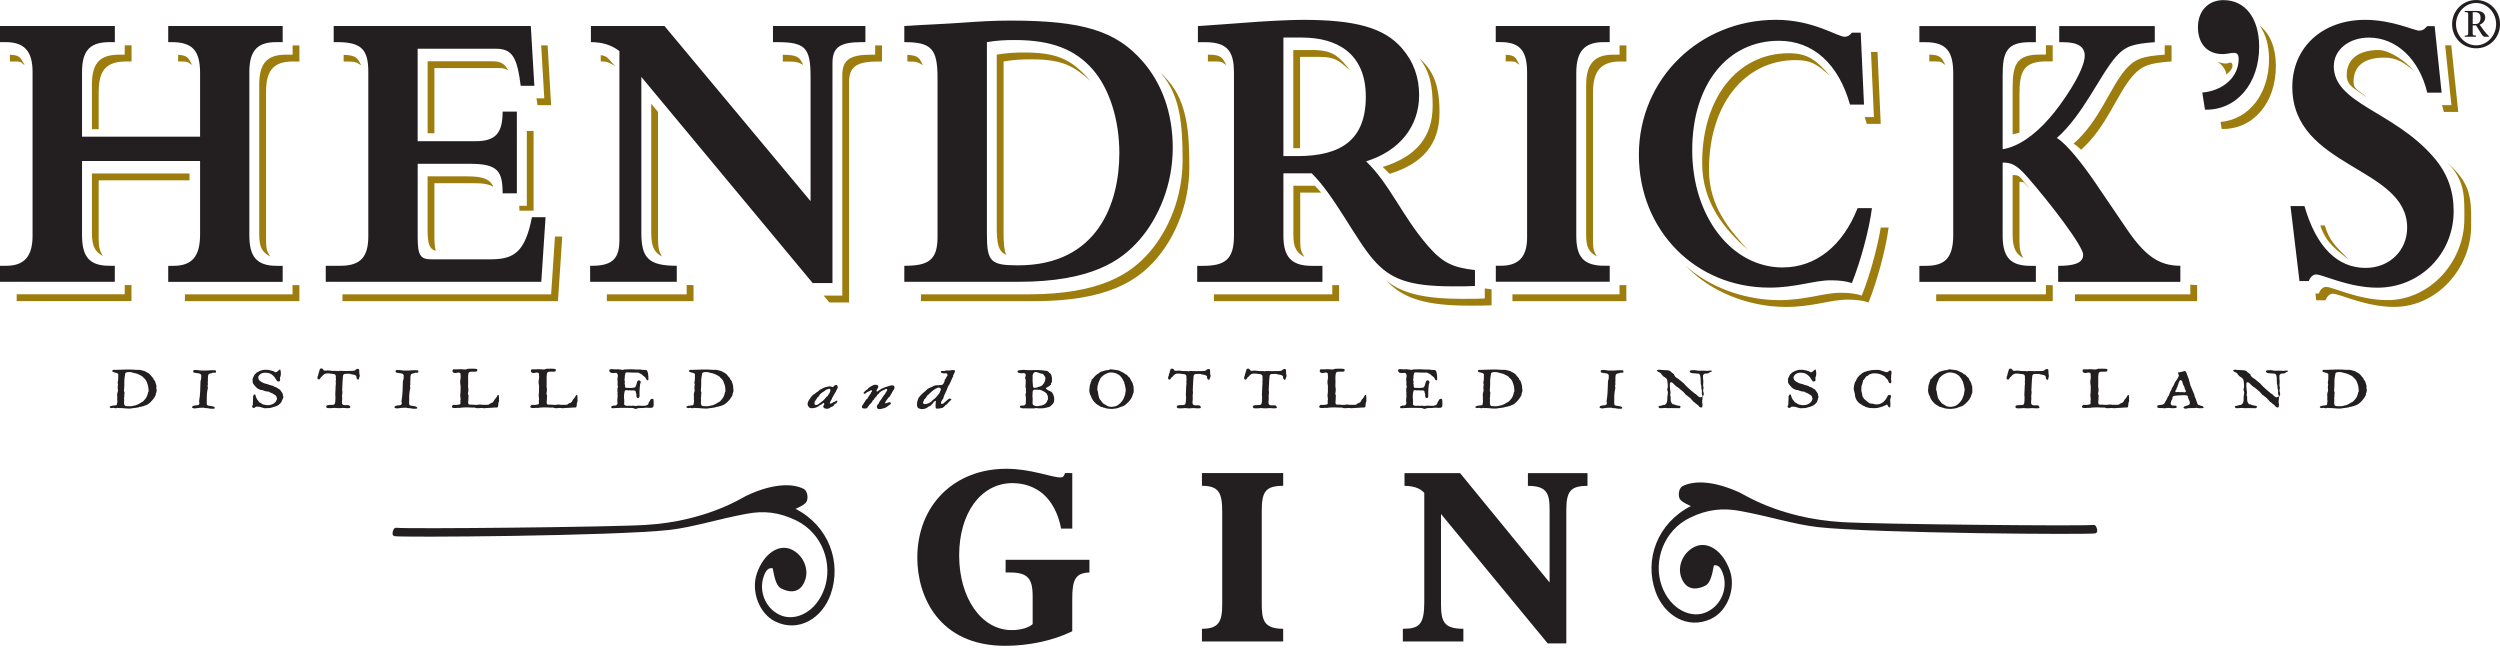 <?xml version="1.0" encoding="UTF-8"?>
<svg xmlns="http://www.w3.org/2000/svg" width="80" height="21" viewBox="0 0 80 21" fill="none">
  <g clip-path="url(#clip0_1640_837)">
    <path d="M6.15 2.081C6.029 1.869 6.03 1.773 5.7 1.755V1.967H5.803C6.044 1.967 6.01 2.002 6.152 2.081M3.16 2.923C3.16 2.19 3.455 1.967 4.052 1.967H4.21V1.451H3.991V1.749H3.833C3.236 1.749 2.941 1.972 2.941 2.705V4.134H3.158V2.923H3.16ZM3.991 9.121V9.417H0.534V9.635H4.207V9.123H4.037C4.02 9.123 4.006 9.121 3.99 9.121M9.362 1.749H9.157C8.573 1.749 8.295 1.996 8.295 2.705V7.489C8.295 7.933 8.394 8.066 8.645 8.209C8.555 8.05 8.514 7.986 8.514 7.707V2.924C8.514 2.215 8.792 1.968 9.376 1.968H9.581V1.453H9.364V1.751L9.362 1.749ZM9.362 9.122V9.419H5.917V9.636H9.58V9.125H9.396C9.383 9.125 9.373 9.123 9.362 9.122ZM0.788 2.082C0.661 1.866 0.655 1.759 0.316 1.752V1.968H0.497C0.71 1.968 0.658 2.006 0.788 2.082ZM16.619 6.742H17.075V4.19H16.858V6.586H16.614C16.618 6.654 16.621 6.663 16.621 6.742M13.901 2.178H15.977C16.117 2.178 16.172 2.201 16.265 2.249C16.146 2.044 16.036 1.961 15.759 1.961H13.684V4.265H13.901V2.18V2.178ZM11.559 2.088C11.439 1.865 11.416 1.768 10.996 1.755V1.968H11.109C11.409 1.968 11.407 2.005 11.559 2.09M17.2 3.366H17.636L17.524 1.453H17.318L17.417 3.147H17.167C17.178 3.216 17.19 3.285 17.2 3.364M3.291 8.193C3.201 8.036 3.158 7.94 3.158 7.658V5.77H6.065V5.551H2.941V7.439C2.941 7.892 3.044 8.053 3.291 8.193ZM13.945 8.026C13.914 7.923 13.901 7.781 13.901 7.58V5.862H15.151C15.487 5.862 15.637 5.897 15.793 5.978C15.671 5.736 15.484 5.643 14.932 5.643H13.683V7.361C13.683 7.813 13.748 7.978 13.945 8.026ZM17.637 9.419H10.959V9.636H17.855L17.992 7.569H17.759L17.636 9.417L17.637 9.419ZM65.469 9.122V9.419H61.958V9.636H65.688V9.125H65.53C65.508 9.125 65.49 9.122 65.47 9.122M78.643 5.537C78.534 5.412 78.42 5.299 78.303 5.19C78.344 5.234 78.385 5.273 78.423 5.318C78.893 5.858 78.859 6.375 78.859 7.007C78.859 8.377 77.759 9.604 76.397 9.604C75.481 9.604 74.648 9.181 74.439 9.181C74.338 9.181 74.258 9.249 74.201 9.392H74.094L74.12 9.609H74.417C74.475 9.467 74.556 9.399 74.656 9.399C74.865 9.399 75.698 9.821 76.614 9.821C77.977 9.821 79.077 8.593 79.077 7.225C79.077 6.592 79.111 6.075 78.642 5.536M72.311 0.824C72.501 1.083 72.609 1.449 72.609 1.895C72.609 3.004 71.968 3.823 71.059 3.902L71.094 4.127C72.098 4.148 72.828 3.297 72.828 2.114C72.828 1.521 72.636 1.07 72.311 0.824ZM59.576 9.458C59.392 9.393 59.162 9.369 58.898 9.369C58.36 9.369 57.79 9.604 56.934 9.604C55.826 9.604 54.679 9.186 53.942 8.499C54.696 9.317 55.93 9.822 57.152 9.822C58.007 9.822 58.579 9.588 59.115 9.588C59.38 9.588 59.608 9.612 59.793 9.678C60.069 8.994 60.344 7.983 60.436 7.281H60.184C60.071 7.963 59.824 8.844 59.576 9.46M70.091 9.419H66.399V9.636H70.309V9.122C70.233 9.122 70.161 9.116 70.09 9.108V9.419H70.091ZM21.974 9.419H19.419V9.636H22.193V9.125C22.114 9.125 22.044 9.122 21.974 9.118V9.419ZM51.826 1.749H51.631C51.013 1.749 50.757 2.049 50.757 2.733V7.51C50.757 7.93 50.846 8.062 51.1 8.207C51.013 8.052 50.976 7.993 50.976 7.729V2.952C50.976 2.269 51.233 1.968 51.85 1.968H52.045V1.453H51.826V1.751V1.749ZM28.006 1.749H27.892C27.186 1.749 26.953 1.916 26.953 2.42V9.46H26.358L26.539 9.678H27.17V2.639C27.17 2.135 27.402 1.968 28.109 1.968H28.224V1.453H28.005V1.751L28.006 1.749ZM37.087 2.279C37.113 2.307 37.141 2.335 37.166 2.365C37.773 3.061 37.843 4.007 37.843 5.129C37.843 6.324 37.382 7.38 36.777 8.077C36.192 8.747 35.243 9.419 32.891 9.419H29.47V9.636H33.109C35.461 9.636 36.408 8.964 36.993 8.296C37.598 7.599 38.059 6.543 38.059 5.348C38.059 4.226 37.988 3.28 37.382 2.584C37.286 2.474 37.188 2.373 37.084 2.28M51.825 9.122V9.419H48.398V9.636H52.043V9.125H51.873C51.856 9.125 51.842 9.122 51.826 9.122M42.633 9.419H38.845V9.636H42.852V9.125H42.633V9.419ZM47.514 9.551C47.264 9.563 47.147 9.563 46.805 9.563C45.599 9.563 44.837 9.392 44.354 8.964C44.882 9.554 45.631 9.781 47.023 9.781C47.366 9.781 47.482 9.781 47.731 9.77V9.259C47.654 9.251 47.582 9.239 47.513 9.229V9.553L47.514 9.551ZM64.749 8.261C64.664 8.114 64.623 8.004 64.623 7.727V5.82C64.82 5.82 64.74 5.851 64.938 6.02C64.609 5.656 64.664 5.601 64.404 5.601V7.508C64.404 7.964 64.519 8.128 64.749 8.259M65.468 1.746H65.274C64.529 1.746 64.404 2.07 64.404 2.8V4.298C64.475 4.288 64.548 4.268 64.623 4.244V3.017C64.623 2.287 64.748 1.964 65.493 1.964H65.686V1.449H65.469V1.746H65.468ZM62.253 2.078C62.127 1.859 62.117 1.753 61.737 1.748V1.965H61.928C62.162 1.965 62.12 2.003 62.253 2.08M69.49 1.965V1.45H69.271V1.748C68.584 1.801 68.332 1.866 68.023 2.218C67.508 2.812 67.196 3.859 66.354 4.597C66.426 4.639 66.508 4.709 66.596 4.792C67.423 4.051 67.731 3.024 68.242 2.435C68.551 2.084 68.801 2.019 69.49 1.965ZM75.728 3.116C75.555 2.914 75.314 2.9 75.314 2.62C75.314 2.108 75.653 1.844 76.295 1.844C76.705 1.844 76.953 2.018 77.265 2.286C76.977 1.951 76.459 1.601 76.117 1.601C75.476 1.601 75.095 1.89 75.095 2.403C75.095 2.787 75.424 2.86 75.728 3.117M78.203 3.582H78.664L78.441 1.451H78.245L78.445 3.364H78.142C78.165 3.435 78.186 3.507 78.203 3.582ZM19.7 2.119C19.502 1.962 19.485 1.794 19.224 1.763V1.967C19.48 1.967 19.495 2.016 19.7 2.119ZM74.395 7.215H74.249C74.454 7.827 74.81 8.012 75.153 8.305C74.872 7.978 74.561 7.799 74.395 7.215ZM32.197 8.156C32.132 8.007 32.115 7.785 32.115 7.459V1.967C32.449 1.91 32.702 1.899 33.01 1.899C34.018 1.899 34.368 2.123 34.904 2.599C34.344 1.972 33.942 1.68 32.791 1.68C32.483 1.68 32.232 1.691 31.896 1.748V7.239C31.896 7.794 31.944 8.045 32.197 8.155M29.035 1.755V1.967C29.361 1.967 29.373 1.998 29.534 2.084C29.415 1.866 29.415 1.777 29.035 1.755ZM21.183 8.211C21.089 8.046 21.057 7.935 21.057 7.624V3.582L20.839 3.319V7.405C20.839 7.891 20.918 8.059 21.184 8.211M54.688 5.427C54.688 3.349 55.822 1.923 57.461 1.923C57.996 1.923 58.182 2.099 58.562 2.43C58.148 1.96 57.884 1.703 57.242 1.703C55.603 1.703 54.469 3.129 54.469 5.208C54.469 6.504 55.191 7.332 55.933 8C55.318 7.319 54.688 6.591 54.688 5.426M25.705 2.077C25.579 1.83 25.54 1.759 25.05 1.751V1.968H25.163C25.515 1.968 25.54 1.994 25.705 2.077ZM41.98 1.602H41.385V4.742H41.602V1.82H42.198C42.753 1.82 42.827 1.944 43.198 2.242C42.825 1.787 42.654 1.601 41.981 1.601M44.469 5.563C45.535 5.234 46.064 4.605 46.064 3.602C46.064 3.041 45.995 2.5 45.619 2.067C45.553 1.989 45.481 1.92 45.405 1.854C45.777 2.286 45.845 2.824 45.845 3.383C45.845 4.387 45.314 5.015 44.248 5.342L44.467 5.561L44.469 5.563ZM59.737 3.964H60.183L60.08 1.662H59.872L59.965 3.746H59.669C59.693 3.818 59.717 3.89 59.738 3.964M48.62 2.074C48.504 1.868 48.515 1.766 48.183 1.752V1.965H48.333C48.548 1.965 48.492 2.002 48.62 2.073M41.738 8.22C41.649 8.067 41.607 7.994 41.607 7.727V6.163H42.277C42.211 6.087 42.145 6.012 42.075 5.944H41.388V7.51C41.388 7.939 41.494 8.08 41.738 8.221M39.246 2.088C39.123 1.871 39.111 1.749 38.677 1.749H38.652V1.967H38.896C39.149 1.967 39.111 2.01 39.246 2.088Z" fill="#9C7D0D"></path>
    <path d="M57.05 8.559C55.408 8.559 54.151 6.925 54.151 4.809C54.151 2.693 55.284 1.305 56.924 1.305C58.024 1.305 58.833 2.046 59.2 3.348H59.648L59.543 1.045H59.26C59.192 1.132 59.123 1.176 59.028 1.176C58.801 1.176 58.024 0.634 56.832 0.634C54.381 0.634 52.444 2.527 52.444 4.953C52.444 7.379 54.263 9.204 56.618 9.204C57.473 9.204 58.044 8.97 58.582 8.97C58.846 8.97 59.075 8.994 59.26 9.059C59.535 8.374 59.812 7.364 59.902 6.661H59.442C58.973 7.86 58.105 8.558 57.05 8.558M47.866 1.347H48.015C48.658 1.347 48.867 1.648 48.867 2.331V7.597C48.867 8.176 48.636 8.504 48.029 8.504H47.866V9.016H51.511V8.504H51.339C50.641 8.504 50.441 8.186 50.441 7.544V2.333C50.441 1.649 50.698 1.348 51.315 1.348H51.51V0.833H47.864V1.348L47.866 1.347ZM41.515 4.994H41.069V1.202H41.665C42.779 1.202 43.706 1.703 43.706 3.095C43.706 4.487 42.901 4.995 41.515 4.995M45.688 7.861C44.875 6.927 44.471 5.886 43.715 5.163C44.781 4.834 45.412 4.048 45.412 3.044C45.412 2.484 45.239 1.978 44.864 1.546C44.292 0.885 43.373 0.635 41.689 0.635C41.278 0.635 40.453 0.676 39.809 0.729C39.341 0.767 38.906 0.792 38.333 0.835V1.35H38.577C39.341 1.35 39.487 1.717 39.487 2.347V7.547C39.487 8.308 39.192 8.507 38.493 8.507H38.311V9.019H42.318V8.507H41.975C41.326 8.507 41.069 8.22 41.069 7.547V5.546H41.975C42.709 6.269 43.373 7.65 43.946 8.308C44.484 8.926 45.066 9.163 46.49 9.163C46.832 9.163 46.949 9.163 47.199 9.152V8.642C46.479 8.56 46.16 8.405 45.688 7.863M74.683 2.111C74.683 1.597 75.163 1.203 75.805 1.203C76.686 1.203 77.419 1.899 77.672 2.966H78.132L77.909 0.836H77.67C77.57 0.956 77.501 0.98 77.418 0.98C77.247 0.98 76.562 0.635 75.681 0.635C74.316 0.635 73.354 1.516 73.354 2.782C73.354 5.382 77.029 5.321 77.029 7.285C77.029 8.021 76.458 8.573 75.702 8.573C74.797 8.573 74.12 7.905 73.743 6.595H73.296L73.583 8.994H73.881C73.939 8.851 74.018 8.783 74.118 8.783C74.329 8.783 75.16 9.206 76.078 9.206C77.439 9.206 78.517 8.127 78.517 6.757C78.517 6.125 78.335 5.557 77.865 5.018C76.583 3.544 74.68 3.322 74.68 2.109M68.027 7.285L67.031 5.82C66.673 5.296 66.148 4.611 65.819 4.415C66.66 3.677 67.19 2.413 67.707 1.819C68.016 1.467 68.266 1.402 68.953 1.35V0.835H65.895V1.35H66.021C66.505 1.35 66.711 1.504 66.711 1.783C66.711 2.268 65.976 3.334 65.595 3.766C65.082 4.361 64.544 4.706 64.085 4.774V2.403C64.085 1.673 64.211 1.35 64.955 1.35H65.148V0.835H61.42V1.35H61.61C62.289 1.35 62.503 1.651 62.503 2.347V7.525C62.503 8.285 62.21 8.507 61.621 8.507H61.42V9.019H65.148V8.507H64.99C64.382 8.507 64.085 8.285 64.085 7.547V5.203C64.359 5.203 64.522 5.258 64.889 5.679C65.61 6.506 66.661 7.874 66.661 8.152C66.661 8.43 66.346 8.507 65.861 8.507V9.019H69.771V8.505C69.058 8.505 68.61 8.151 68.026 7.285M71.152 0.003C70.665 0.003 70.334 0.35 70.334 0.871C70.334 1.392 70.624 1.731 71.126 1.731C71.393 1.731 71.637 1.573 71.637 1.888C71.637 2.458 71.152 2.9 70.473 2.962L70.559 3.51C71.564 3.533 72.293 2.68 72.293 1.497C72.293 0.587 71.851 0.004 71.153 0.004M15.704 8.298H13.796C13.462 8.298 13.366 8.176 13.366 7.614V5.242H15.051C15.933 5.242 16.084 5.481 16.084 6.186H16.54V3.572H16.084C16.084 4.267 15.853 4.518 15.222 4.518H13.365V1.56H15.875C16.402 1.56 16.549 1.85 16.663 2.745H17.099L16.986 0.833H10.678V1.348H10.79C11.577 1.348 11.786 1.596 11.786 2.304V7.558C11.786 8.202 11.556 8.505 10.893 8.505H10.424V9.018H17.321L17.458 6.951H17.022C16.804 8.061 16.454 8.298 15.704 8.298ZM5.383 1.348H5.487C6.152 1.348 6.403 1.608 6.403 2.345V4.374H2.625V2.304C2.625 1.572 2.918 1.348 3.517 1.348H3.675V0.833H0V1.348H0.181C0.789 1.348 1.042 1.649 1.042 2.304V7.545C1.042 8.202 0.778 8.505 0.198 8.505H0V9.018H3.674V8.505H3.503C2.862 8.505 2.625 8.219 2.625 7.524V5.151H6.403V7.494C6.403 8.203 6.152 8.507 5.542 8.507H5.383V9.019H9.046V8.507H8.862C8.2 8.507 7.979 8.203 7.979 7.525V2.304C7.979 1.596 8.257 1.348 8.841 1.348H9.046V0.833H5.383V1.348ZM24.733 1.348H24.846C25.765 1.348 25.938 1.515 25.938 2.462V6.437L21.264 0.833H18.909V1.348C19.261 1.348 19.57 1.437 19.821 1.636V7.676C19.821 8.219 19.652 8.505 18.953 8.505H18.884V9.018H21.657V8.505C20.738 8.505 20.523 8.244 20.523 7.441V2.462L26.007 9.059H26.639V2.019C26.639 1.515 26.871 1.348 27.578 1.348H27.693V0.833H24.735V1.348H24.733ZM32.576 8.491C31.698 8.491 31.581 8.375 31.581 7.494V1.348C31.916 1.292 32.167 1.281 32.476 1.281C33.644 1.281 34.41 1.58 34.972 2.228C35.489 2.822 35.819 3.807 35.819 4.898C35.819 6.467 35.152 8.491 32.576 8.491ZM32.35 0.659C31.786 0.659 31.354 0.685 30.779 0.727C30.269 0.765 29.555 0.791 28.938 0.833V1.348C29.817 1.348 30.001 1.572 30.001 2.503V7.588C30.001 8.34 29.692 8.505 28.938 8.505V9.018H32.576C34.928 9.018 35.876 8.346 36.462 7.676C37.068 6.978 37.528 5.923 37.528 4.729C37.528 3.606 37.173 2.66 36.566 1.964C35.716 0.988 34.642 0.659 32.35 0.659Z" fill="#231F20"></path>
    <path d="M70.958 1.977C70.958 1.977 71.208 2.073 71.327 2.013C71.445 1.954 71.496 2.139 71.356 2.279C71.217 2.418 71.246 2.389 71.246 2.389C71.246 2.389 71.239 2.16 70.96 1.977" fill="#9C7D0D"></path>
    <path d="M5.007 12.371C5.007 12.317 4.978 12.265 4.964 12.211C4.964 12.182 4.929 12.169 4.915 12.141C4.915 12.13 4.908 12.117 4.908 12.11C4.879 12.07 4.834 12.034 4.806 11.991C4.778 11.956 4.735 11.933 4.69 11.908H4.676C4.662 11.885 4.634 11.878 4.614 11.871C4.569 11.854 4.519 11.849 4.474 11.836C4.446 11.83 4.408 11.836 4.38 11.836C4.147 11.816 3.924 11.826 3.691 11.836C3.66 11.836 3.624 11.827 3.605 11.847C3.581 11.864 3.595 11.888 3.612 11.899C3.626 11.906 3.647 11.919 3.668 11.919C3.713 11.925 3.75 11.939 3.777 11.96C3.784 11.966 3.784 11.973 3.784 11.977C3.784 12.067 3.788 12.155 3.764 12.248C3.764 12.265 3.778 12.285 3.778 12.302C3.764 12.367 3.763 12.432 3.777 12.502C3.777 12.519 3.763 12.536 3.763 12.55C3.739 12.607 3.753 12.66 3.753 12.72C3.76 12.738 3.743 12.762 3.75 12.779C3.764 12.838 3.75 12.89 3.74 12.943C3.733 12.968 3.705 12.974 3.682 12.972C3.626 12.984 3.545 12.972 3.507 13.023C3.521 13.066 3.586 13.066 3.63 13.049C3.675 13.063 3.709 13.074 3.754 13.052C3.775 13.046 3.797 13.063 3.812 13.057C3.942 13.054 4.07 13.084 4.203 13.073C4.21 13.073 4.224 13.061 4.233 13.061C4.303 13.064 4.37 13.04 4.443 13.035C4.443 13.023 4.45 13.023 4.457 13.023C4.503 13.018 4.531 13.018 4.567 12.999H4.589C4.639 12.971 4.706 12.96 4.748 12.926C4.779 12.895 4.815 12.878 4.837 12.848C4.837 12.842 4.844 12.837 4.851 12.831C4.896 12.789 4.918 12.744 4.954 12.696C4.961 12.68 4.971 12.656 4.985 12.638C4.992 12.627 4.978 12.608 4.985 12.598C5.016 12.539 5.024 12.48 5.001 12.422C5.001 12.403 5.011 12.386 5.004 12.375M4.754 12.538C4.754 12.538 4.737 12.549 4.737 12.555C4.73 12.597 4.723 12.632 4.706 12.668C4.699 12.684 4.692 12.697 4.685 12.713C4.661 12.761 4.618 12.794 4.589 12.834C4.567 12.86 4.531 12.871 4.501 12.888C4.494 12.899 4.477 12.905 4.464 12.91C4.429 12.944 4.377 12.95 4.325 12.974H4.303C4.223 13.008 4.123 13.002 4.035 12.994C3.976 12.988 3.976 12.94 3.969 12.9C3.969 12.875 3.972 12.847 3.972 12.823C3.972 12.799 3.979 12.769 3.965 12.745C3.989 12.7 3.967 12.652 3.982 12.598C3.989 12.57 3.982 12.539 3.967 12.511C3.969 12.499 3.969 12.482 3.969 12.468C3.976 12.403 3.979 12.333 3.979 12.268C3.972 12.156 3.989 12.05 4.011 11.939C4.063 11.892 4.144 11.905 4.209 11.911C4.223 11.918 4.237 11.925 4.251 11.925C4.33 11.942 4.404 11.96 4.467 11.997C4.505 12.014 4.541 12.032 4.576 12.062C4.583 12.067 4.583 12.079 4.59 12.086C4.662 12.134 4.692 12.204 4.713 12.269C4.748 12.357 4.754 12.446 4.754 12.533" fill="#231F20"></path>
    <path d="M6.874 11.926C6.853 11.932 6.832 11.926 6.811 11.926C6.795 11.926 6.787 11.938 6.781 11.943C6.729 11.949 6.68 11.953 6.663 12C6.643 12.087 6.661 12.172 6.647 12.252C6.668 12.293 6.632 12.34 6.646 12.382C6.653 12.393 6.653 12.399 6.653 12.412C6.622 12.542 6.613 12.665 6.618 12.794C6.618 12.84 6.61 12.888 6.618 12.936C6.622 12.975 6.681 12.988 6.726 12.988C6.783 12.995 6.835 13.002 6.87 13.036C6.877 13.056 6.87 13.074 6.849 13.078C6.791 13.084 6.732 13.082 6.682 13.07C6.637 13.057 6.595 13.063 6.55 13.057C6.543 13.057 6.536 13.046 6.529 13.046C6.434 13.044 6.346 13.05 6.253 13.067C6.215 13.074 6.18 13.067 6.15 13.049C6.143 13.036 6.146 13.02 6.152 13.008C6.194 12.971 6.26 12.972 6.327 12.967C6.379 12.955 6.386 12.913 6.379 12.879C6.372 12.859 6.372 12.85 6.372 12.833C6.413 12.614 6.407 12.403 6.416 12.192C6.447 12.132 6.438 12.067 6.441 12.009C6.441 11.997 6.427 11.986 6.42 11.976C6.409 11.957 6.376 11.952 6.348 11.946C6.296 11.932 6.246 11.938 6.202 11.921C6.181 11.915 6.181 11.891 6.181 11.873C6.191 11.85 6.205 11.839 6.233 11.839C6.298 11.839 6.365 11.844 6.428 11.857H6.509C6.64 11.864 6.756 11.836 6.889 11.85C6.924 11.856 6.91 11.889 6.91 11.915C6.91 11.926 6.886 11.921 6.879 11.926" fill="#231F20"></path>
    <path d="M9.035 12.787C9.035 12.804 9.021 12.816 9.011 12.835V12.859C8.982 12.893 8.953 12.93 8.915 12.958C8.848 13.003 8.769 13.022 8.689 13.044C8.639 13.061 8.581 13.061 8.522 13.061C8.501 13.067 8.473 13.067 8.449 13.06C8.371 13.037 8.291 13.006 8.204 13.012C8.18 13.018 8.166 13.029 8.152 13.046C8.138 13.051 8.123 13.057 8.101 13.051C8.073 13.044 8.066 13.02 8.066 13.003C8.066 12.992 8.08 12.972 8.09 12.961C8.097 12.879 8.092 12.797 8.099 12.715V12.679C8.108 12.656 8.13 12.597 8.172 12.633C8.186 12.698 8.207 12.758 8.25 12.81C8.274 12.827 8.278 12.858 8.302 12.875C8.316 12.88 8.323 12.886 8.336 12.892C8.378 12.923 8.423 12.953 8.48 12.953C8.487 12.958 8.504 12.958 8.518 12.964C8.567 12.971 8.611 12.965 8.662 12.954C8.734 12.937 8.779 12.902 8.824 12.854C8.831 12.842 8.838 12.825 8.845 12.814C8.855 12.789 8.869 12.772 8.862 12.749C8.853 12.72 8.848 12.683 8.827 12.659C8.813 12.648 8.799 12.642 8.792 12.631H8.778C8.74 12.594 8.683 12.57 8.631 12.553C8.624 12.547 8.617 12.533 8.603 12.533C8.522 12.533 8.45 12.504 8.38 12.48C8.365 12.48 8.356 12.478 8.341 12.478C8.292 12.461 8.24 12.436 8.206 12.402C8.164 12.348 8.104 12.306 8.086 12.241C8.079 12.204 8.093 12.165 8.079 12.129C8.117 12.069 8.117 11.994 8.19 11.954C8.19 11.949 8.2 11.936 8.2 11.932C8.274 11.884 8.36 11.844 8.454 11.833C8.484 11.834 8.528 11.834 8.555 11.834C8.614 11.84 8.665 11.853 8.721 11.87C8.728 11.87 8.752 11.87 8.759 11.889H8.773C8.837 11.954 8.896 11.865 8.94 11.832C8.961 11.813 8.975 11.832 8.975 11.843C8.989 11.913 8.997 11.984 8.973 12.055C8.965 12.066 8.965 12.077 8.958 12.083C8.958 12.124 8.987 12.196 8.922 12.207C8.855 12.218 8.848 12.148 8.814 12.113C8.799 12.095 8.793 12.07 8.772 12.053C8.744 12.024 8.713 11.994 8.686 11.977C8.651 11.951 8.613 11.94 8.577 11.933C8.518 11.928 8.476 11.922 8.418 11.933C8.382 11.939 8.353 11.956 8.332 11.973C8.324 11.978 8.317 11.984 8.31 11.99C8.286 12.019 8.26 12.049 8.264 12.083C8.264 12.114 8.278 12.148 8.299 12.172C8.336 12.201 8.364 12.231 8.415 12.242L8.422 12.254C8.46 12.261 8.481 12.279 8.516 12.283C8.539 12.283 8.569 12.297 8.59 12.303C8.611 12.314 8.642 12.327 8.663 12.327C8.706 12.337 8.758 12.35 8.786 12.381C8.86 12.386 8.902 12.446 8.96 12.47C8.995 12.536 9.066 12.583 9.052 12.659C9.052 12.665 9.066 12.67 9.066 12.679C9.073 12.713 9.049 12.748 9.043 12.783" fill="#231F20"></path>
    <path d="M11.504 11.983C11.49 11.929 11.504 11.877 11.49 11.823C11.476 11.795 11.441 11.8 11.412 11.812C11.395 11.817 11.381 11.829 11.368 11.846C11.337 11.868 11.288 11.868 11.251 11.868C11.23 11.874 11.209 11.868 11.188 11.868C11.099 11.878 11.021 11.871 10.932 11.868H10.854C10.838 11.874 10.823 11.874 10.809 11.874C10.744 11.861 10.687 11.873 10.622 11.867C10.576 11.861 10.527 11.853 10.482 11.853C10.447 11.858 10.417 11.865 10.382 11.858C10.346 11.858 10.346 11.812 10.318 11.799C10.295 11.786 10.253 11.786 10.236 11.809C10.222 11.839 10.229 11.868 10.208 11.892C10.201 11.898 10.208 11.916 10.208 11.921C10.184 11.954 10.184 11.991 10.178 12.026C10.178 12.032 10.161 12.045 10.161 12.05C10.161 12.079 10.147 12.121 10.182 12.138C10.211 12.149 10.235 12.132 10.249 12.11V12.098C10.263 12.093 10.263 12.082 10.27 12.067C10.28 12.062 10.287 12.062 10.294 12.056C10.331 12.009 10.374 11.963 10.441 11.95C10.528 11.942 10.607 11.963 10.695 11.971C10.702 11.971 10.708 11.978 10.716 11.983C10.754 12.002 10.737 12.036 10.752 12.059C10.752 12.066 10.744 12.073 10.744 12.079C10.744 12.096 10.744 12.114 10.752 12.131C10.758 12.168 10.727 12.201 10.749 12.238C10.749 12.244 10.742 12.249 10.742 12.255C10.742 12.261 10.749 12.261 10.749 12.266C10.733 12.362 10.74 12.506 10.73 12.593C10.723 12.641 10.737 12.689 10.737 12.734C10.737 12.741 10.727 12.754 10.727 12.759C10.735 12.769 10.735 12.787 10.735 12.799C10.72 12.835 10.735 12.869 10.718 12.905C10.71 12.921 10.704 12.944 10.675 12.951C10.61 12.963 10.537 12.951 10.47 12.968C10.442 12.979 10.434 13.008 10.441 13.032C10.448 13.044 10.47 13.056 10.493 13.061C10.565 13.063 10.639 13.063 10.719 13.051C10.726 13.051 10.74 13.057 10.747 13.057C10.812 13.059 10.877 13.066 10.949 13.054C11.03 13.049 11.109 13.073 11.191 13.056C11.22 13.044 11.206 13.016 11.199 12.996C11.199 12.991 11.192 12.991 11.185 12.991C11.176 12.984 11.178 12.972 11.178 12.972C11.097 12.948 10.973 12.999 10.946 12.912C10.932 12.835 10.962 12.771 10.946 12.694C10.942 12.635 10.963 12.581 10.956 12.522C10.956 12.505 10.942 12.482 10.95 12.463C10.958 12.341 10.96 12.153 10.976 12.031C10.976 12.008 10.993 11.971 11.028 11.966C11.088 11.961 11.144 11.956 11.202 11.961C11.209 11.961 11.216 11.967 11.223 11.973C11.288 11.986 11.361 11.986 11.404 12.034C11.404 12.076 11.404 12.12 11.446 12.145C11.467 12.158 11.483 12.134 11.49 12.122V12.093C11.511 12.057 11.52 12.017 11.505 11.976" fill="#231F20"></path>
    <path d="M13.355 11.926C13.334 11.932 13.313 11.926 13.291 11.926C13.276 11.926 13.269 11.938 13.262 11.943C13.21 11.949 13.16 11.953 13.143 12C13.122 12.087 13.14 12.172 13.126 12.252C13.147 12.293 13.109 12.34 13.123 12.382C13.13 12.393 13.13 12.399 13.13 12.412C13.099 12.542 13.09 12.665 13.095 12.794C13.095 12.84 13.088 12.888 13.095 12.936C13.099 12.975 13.159 12.988 13.204 12.988C13.26 12.995 13.313 13.002 13.348 13.036C13.355 13.056 13.348 13.074 13.327 13.078C13.268 13.084 13.208 13.082 13.16 13.07C13.115 13.057 13.073 13.063 13.029 13.057C13.022 13.057 13.015 13.046 13.008 13.046C12.915 13.044 12.827 13.05 12.732 13.067C12.694 13.074 12.659 13.067 12.628 13.049C12.621 13.036 12.622 13.02 12.631 13.008C12.673 12.971 12.739 12.972 12.804 12.967C12.855 12.955 12.862 12.913 12.855 12.879C12.848 12.859 12.848 12.85 12.848 12.833C12.889 12.614 12.883 12.403 12.893 12.192C12.924 12.132 12.917 12.067 12.919 12.009C12.919 11.997 12.905 11.986 12.898 11.976C12.886 11.957 12.852 11.952 12.825 11.946C12.773 11.932 12.724 11.938 12.679 11.921C12.658 11.915 12.658 11.891 12.658 11.873C12.667 11.85 12.681 11.839 12.71 11.839C12.776 11.839 12.841 11.844 12.905 11.857H12.985C13.116 11.864 13.232 11.836 13.364 11.85C13.399 11.856 13.385 11.889 13.385 11.915C13.385 11.926 13.361 11.921 13.354 11.926" fill="#231F20"></path>
    <path d="M15.936 13.016C15.929 13.027 15.922 13.039 15.908 13.039C15.841 13.039 15.776 13.043 15.72 13.049C15.639 13.049 15.56 13.06 15.48 13.063C15.406 13.04 15.327 13.07 15.247 13.061C15.226 13.056 15.195 13.044 15.174 13.039C15.166 13.039 15.152 13.044 15.145 13.044C15.044 13.043 14.941 13.03 14.832 13.04C14.796 13.04 14.767 13.04 14.732 13.052C14.686 13.057 14.644 13.044 14.592 13.056C14.549 13.061 14.504 13.061 14.469 13.039C14.448 13.02 14.462 12.996 14.476 12.979C14.476 12.974 14.49 12.963 14.507 12.956C14.542 12.951 14.588 12.963 14.621 12.957C14.643 12.951 14.667 12.946 14.695 12.946C14.73 12.94 14.747 12.905 14.732 12.875C14.732 12.864 14.739 12.851 14.732 12.845C14.725 12.816 14.746 12.792 14.739 12.769C14.727 12.698 14.72 12.628 14.737 12.557C14.737 12.505 14.737 12.453 14.739 12.398C14.746 12.333 14.717 12.269 14.725 12.203C14.734 12.139 14.748 12.069 14.737 12.004C14.737 11.974 14.751 11.945 14.702 11.926C14.685 11.921 14.664 11.921 14.65 11.921C14.592 11.938 14.534 11.954 14.49 11.906C14.469 11.875 14.476 11.847 14.5 11.819C14.566 11.813 14.621 11.825 14.688 11.815C14.761 11.809 14.833 11.826 14.907 11.823C14.926 11.818 14.948 11.806 14.972 11.801C15.065 11.801 15.166 11.789 15.261 11.809C15.282 11.832 15.282 11.88 15.237 11.891C15.149 11.908 15.005 11.86 14.99 11.953C14.966 12.077 14.989 12.193 14.979 12.317C14.969 12.388 15.004 12.459 14.983 12.535C14.973 12.572 14.966 12.604 14.989 12.642C15.003 12.677 14.981 12.717 14.989 12.755C14.993 12.813 14.964 12.876 14.993 12.936C15.028 12.954 15.063 12.948 15.101 12.948C15.182 12.957 15.254 12.963 15.334 12.946C15.377 12.94 15.421 12.958 15.464 12.953C15.517 12.953 15.559 12.958 15.61 12.953C15.624 12.947 15.645 12.947 15.662 12.936C15.662 12.93 15.669 12.923 15.676 12.917C15.711 12.9 15.742 12.895 15.771 12.872C15.8 12.844 15.807 12.807 15.83 12.779C15.84 12.772 15.854 12.766 15.854 12.756C15.854 12.756 15.858 12.75 15.867 12.737C15.898 12.708 15.905 12.668 15.933 12.638H15.949C15.977 12.652 15.954 12.679 15.968 12.703C15.975 12.727 15.961 12.756 15.968 12.787C15.968 12.804 15.975 12.827 15.968 12.844C15.937 12.898 15.951 12.957 15.934 13.016" fill="#231F20"></path>
    <path d="M18.446 13.016C18.439 13.027 18.432 13.039 18.418 13.039C18.352 13.039 18.285 13.043 18.229 13.049C18.148 13.049 18.069 13.06 17.989 13.063C17.915 13.04 17.836 13.07 17.756 13.061C17.735 13.056 17.704 13.044 17.682 13.039C17.675 13.039 17.661 13.044 17.654 13.044C17.552 13.043 17.45 13.03 17.341 13.04C17.305 13.04 17.274 13.04 17.239 13.052C17.194 13.057 17.152 13.044 17.101 13.056C17.058 13.061 17.015 13.061 16.979 13.039C16.958 13.02 16.972 12.996 16.986 12.979C16.986 12.974 17 12.963 17.016 12.956C17.051 12.951 17.096 12.963 17.132 12.957C17.153 12.951 17.176 12.946 17.204 12.946C17.239 12.94 17.256 12.905 17.242 12.875C17.242 12.864 17.249 12.851 17.242 12.845C17.235 12.816 17.256 12.792 17.249 12.769C17.238 12.698 17.231 12.628 17.248 12.557C17.248 12.505 17.248 12.453 17.249 12.398C17.256 12.333 17.228 12.269 17.235 12.203C17.245 12.139 17.259 12.069 17.248 12.004C17.248 11.974 17.262 11.945 17.212 11.926C17.195 11.921 17.174 11.921 17.16 11.921C17.101 11.938 17.044 11.954 17 11.906C16.979 11.875 16.986 11.847 17.01 11.819C17.077 11.813 17.133 11.825 17.2 11.815C17.272 11.809 17.345 11.826 17.418 11.823C17.44 11.818 17.461 11.806 17.485 11.801C17.579 11.801 17.68 11.789 17.774 11.809C17.795 11.832 17.795 11.88 17.75 11.891C17.663 11.908 17.52 11.86 17.503 11.953C17.48 12.077 17.5 12.193 17.492 12.317C17.482 12.388 17.517 12.459 17.496 12.535C17.488 12.572 17.48 12.604 17.502 12.642C17.516 12.677 17.495 12.717 17.502 12.755C17.506 12.813 17.478 12.876 17.506 12.936C17.541 12.954 17.576 12.948 17.615 12.948C17.695 12.957 17.767 12.963 17.848 12.946C17.89 12.94 17.934 12.958 17.976 12.953C18.028 12.953 18.071 12.958 18.122 12.953C18.136 12.947 18.157 12.947 18.174 12.936C18.174 12.93 18.181 12.923 18.188 12.917C18.223 12.9 18.254 12.895 18.282 12.872C18.314 12.844 18.319 12.807 18.34 12.779C18.35 12.772 18.364 12.766 18.364 12.756C18.364 12.756 18.369 12.75 18.378 12.737C18.408 12.708 18.415 12.668 18.445 12.638H18.46C18.489 12.652 18.466 12.679 18.48 12.703C18.487 12.727 18.473 12.756 18.48 12.787C18.48 12.804 18.487 12.827 18.48 12.844C18.449 12.898 18.463 12.957 18.448 13.016" fill="#231F20"></path>
    <path d="M20.906 13.013C20.899 13.03 20.878 13.043 20.855 13.049C20.774 13.06 20.697 13.035 20.618 13.052C20.529 13.069 20.443 13.037 20.361 13.084C20.347 13.09 20.326 13.084 20.311 13.078C20.252 13.042 20.18 13.06 20.116 13.053C20.094 13.053 20.071 13.053 20.052 13.052C19.913 13.052 19.766 13.05 19.629 13.061C19.615 13.067 19.584 13.067 19.57 13.054C19.549 13.036 19.57 13.021 19.57 13.001C19.57 12.988 19.594 12.996 19.608 12.988C19.637 12.965 19.687 12.991 19.724 12.967C19.733 12.961 19.717 12.961 19.741 12.947C19.762 12.937 19.755 12.913 19.762 12.896C19.762 12.885 19.762 12.871 19.755 12.858C19.744 12.771 19.78 12.69 19.759 12.6C19.759 12.588 19.759 12.583 19.766 12.572C19.766 12.56 19.766 12.555 19.759 12.543C19.752 12.484 19.755 12.43 19.776 12.372C19.783 12.36 19.762 12.348 19.762 12.338C19.758 12.274 19.772 12.214 19.758 12.149C19.751 12.118 19.768 12.096 19.768 12.068C19.775 12.021 19.778 11.956 19.718 11.931C19.653 11.936 19.573 11.953 19.523 11.911C19.517 11.901 19.509 11.894 19.502 11.883C19.495 11.858 19.495 11.823 19.523 11.818C19.581 11.799 19.648 11.825 19.714 11.819C19.795 11.808 19.865 11.833 19.937 11.837C19.974 11.82 20.011 11.82 20.049 11.82C20.142 11.818 20.236 11.812 20.338 11.825C20.352 11.825 20.366 11.819 20.383 11.825C20.426 11.83 20.464 11.819 20.506 11.825C20.541 11.833 20.587 11.844 20.622 11.839C20.666 11.833 20.709 11.846 20.715 11.875C20.743 11.957 20.75 12.035 20.748 12.117C20.755 12.128 20.755 12.139 20.748 12.151C20.741 12.164 20.726 12.176 20.712 12.169C20.704 12.164 20.697 12.158 20.69 12.151C20.676 12.123 20.667 12.093 20.64 12.069C20.626 12.049 20.598 12.039 20.577 12.021C20.541 11.973 20.482 11.949 20.424 11.924C20.302 11.924 20.17 11.922 20.047 11.916C20.04 11.916 20.026 11.922 20.019 11.928C20.004 11.956 20.011 11.98 19.997 12.01C19.989 12.032 19.997 12.055 19.994 12.08C19.987 12.125 19.973 12.173 20.001 12.221C19.984 12.251 19.984 12.281 19.998 12.309C20.005 12.334 19.998 12.351 19.998 12.374C20.005 12.391 20.019 12.411 20.04 12.411C20.126 12.411 20.214 12.423 20.302 12.401C20.318 12.395 20.332 12.388 20.332 12.384C20.364 12.324 20.371 12.267 20.393 12.206C20.4 12.189 20.428 12.166 20.457 12.172C20.495 12.179 20.509 12.214 20.5 12.244C20.484 12.278 20.477 12.32 20.477 12.36C20.46 12.473 20.465 12.577 20.465 12.69C20.465 12.701 20.455 12.718 20.441 12.73C20.427 12.742 20.399 12.741 20.385 12.73C20.354 12.696 20.371 12.642 20.364 12.6C20.364 12.594 20.349 12.583 20.349 12.577C20.349 12.546 20.349 12.512 20.314 12.499C20.262 12.483 20.198 12.505 20.148 12.487C20.112 12.505 20.067 12.48 20.025 12.485C20.009 12.485 20.002 12.497 19.995 12.504C19.964 12.603 19.964 12.703 19.975 12.803C19.982 12.85 19.968 12.898 19.974 12.944C19.981 12.957 19.997 12.97 20.012 12.975C20.069 13.001 20.14 12.971 20.2 12.988C20.235 12.977 20.266 12.982 20.3 12.984C20.308 12.984 20.323 12.995 20.328 12.995C20.395 12.978 20.467 12.978 20.533 12.985H20.635C20.671 12.979 20.701 12.968 20.729 12.951C20.752 12.929 20.759 12.892 20.767 12.864C20.777 12.852 20.791 12.841 20.798 12.827C20.798 12.816 20.805 12.81 20.805 12.799C20.828 12.771 20.856 12.754 20.892 12.765C20.899 12.771 20.916 12.782 20.913 12.795C20.913 12.867 20.927 12.937 20.91 13.013" fill="#231F20"></path>
    <path d="M23.461 12.371C23.461 12.317 23.433 12.265 23.419 12.211C23.419 12.182 23.384 12.169 23.369 12.141C23.369 12.13 23.362 12.117 23.362 12.11C23.334 12.07 23.289 12.034 23.261 11.991C23.233 11.956 23.19 11.933 23.145 11.908H23.131C23.117 11.885 23.088 11.878 23.067 11.871C23.022 11.854 22.973 11.849 22.929 11.836C22.901 11.83 22.863 11.836 22.834 11.836C22.601 11.816 22.378 11.826 22.145 11.836C22.114 11.836 22.08 11.827 22.059 11.847C22.035 11.864 22.049 11.888 22.066 11.899C22.08 11.906 22.102 11.919 22.123 11.919C22.168 11.925 22.205 11.939 22.232 11.96C22.237 11.966 22.237 11.973 22.237 11.977C22.237 12.067 22.243 12.155 22.219 12.248C22.219 12.265 22.233 12.285 22.233 12.302C22.219 12.367 22.217 12.432 22.23 12.502C22.23 12.519 22.216 12.536 22.216 12.55C22.192 12.607 22.206 12.66 22.206 12.72C22.213 12.738 22.196 12.762 22.203 12.779C22.217 12.838 22.203 12.89 22.193 12.943C22.186 12.968 22.158 12.974 22.136 12.972C22.079 12.984 21.998 12.972 21.962 13.023C21.976 13.066 22.041 13.066 22.085 13.049C22.13 13.063 22.164 13.074 22.209 13.052C22.23 13.046 22.251 13.063 22.268 13.057C22.398 13.054 22.528 13.084 22.659 13.073C22.666 13.073 22.68 13.061 22.69 13.061C22.761 13.064 22.827 13.04 22.899 13.035C22.899 13.023 22.906 13.023 22.913 13.023C22.959 13.018 22.985 13.018 23.023 12.999H23.045C23.096 12.971 23.162 12.96 23.204 12.926C23.235 12.895 23.271 12.878 23.295 12.848C23.295 12.842 23.302 12.837 23.309 12.831C23.354 12.789 23.375 12.744 23.412 12.696C23.419 12.68 23.429 12.656 23.443 12.638C23.45 12.627 23.436 12.608 23.443 12.598C23.474 12.539 23.481 12.48 23.46 12.422C23.46 12.403 23.468 12.386 23.463 12.375M23.213 12.538C23.213 12.538 23.197 12.549 23.197 12.555C23.19 12.597 23.183 12.632 23.166 12.668C23.159 12.684 23.152 12.697 23.145 12.713C23.121 12.761 23.079 12.794 23.049 12.834C23.028 12.86 22.99 12.871 22.961 12.888C22.954 12.899 22.939 12.905 22.925 12.91C22.889 12.944 22.837 12.95 22.785 12.974H22.764C22.683 13.008 22.583 13.002 22.495 12.994C22.436 12.988 22.436 12.94 22.429 12.9C22.429 12.875 22.432 12.847 22.432 12.823C22.432 12.799 22.439 12.769 22.425 12.745C22.449 12.7 22.428 12.652 22.442 12.598C22.449 12.57 22.442 12.539 22.428 12.511C22.429 12.499 22.429 12.482 22.429 12.468C22.436 12.403 22.439 12.333 22.439 12.268C22.432 12.156 22.449 12.05 22.471 11.939C22.524 11.892 22.603 11.905 22.669 11.911C22.683 11.918 22.697 11.925 22.712 11.925C22.791 11.942 22.864 11.96 22.927 11.997C22.966 12.014 23.001 12.032 23.036 12.062C23.043 12.067 23.043 12.079 23.05 12.086C23.124 12.134 23.151 12.204 23.173 12.269C23.209 12.357 23.213 12.446 23.213 12.533" fill="#231F20"></path>
    <path d="M26.772 12.895C26.783 12.869 26.822 12.83 26.772 12.816C26.772 12.825 26.754 12.831 26.75 12.835C26.697 12.857 26.662 12.875 26.617 12.9C26.597 12.909 26.579 12.919 26.563 12.915C26.549 12.91 26.556 12.895 26.556 12.886C26.574 12.847 26.594 12.806 26.62 12.766V12.752C26.638 12.717 26.656 12.687 26.676 12.652C26.696 12.608 26.727 12.567 26.751 12.528C26.758 12.518 26.758 12.498 26.765 12.488C26.803 12.434 26.833 12.364 26.772 12.319C26.726 12.313 26.697 12.338 26.669 12.374C26.644 12.402 26.605 12.378 26.574 12.362C26.471 12.367 26.36 12.395 26.278 12.454C26.272 12.46 26.258 12.46 26.247 12.464C26.216 12.485 26.197 12.514 26.166 12.535C26.121 12.553 26.099 12.583 26.065 12.607C26.053 12.612 26.045 12.618 26.034 12.622C26.011 12.641 25.984 12.666 25.966 12.69C25.916 12.755 25.871 12.814 25.846 12.89C25.832 12.955 25.856 13.023 25.931 13.06C26.034 13.075 26.152 13.043 26.227 12.972C26.251 12.958 26.284 12.947 26.3 12.933C26.315 12.917 26.334 12.902 26.357 12.893L26.368 12.9C26.394 12.934 26.357 12.965 26.343 12.999C26.339 13.033 26.368 13.059 26.399 13.07C26.423 13.08 26.453 13.085 26.48 13.08C26.495 13.077 26.515 13.07 26.534 13.066C26.552 13.051 26.57 13.041 26.59 13.026C26.615 13.011 26.651 13.012 26.669 12.988C26.683 12.963 26.701 12.941 26.721 12.923C26.733 12.915 26.764 12.915 26.771 12.898M26.573 12.501C26.566 12.525 26.559 12.547 26.548 12.571C26.529 12.605 26.502 12.631 26.491 12.665C26.477 12.686 26.44 12.694 26.435 12.714C26.408 12.754 26.378 12.779 26.346 12.813C26.329 12.828 26.31 12.844 26.292 12.857C26.254 12.882 26.223 12.913 26.186 12.937C26.154 12.955 26.118 12.974 26.08 12.95C26.045 12.926 26.075 12.886 26.068 12.852C26.101 12.817 26.12 12.777 26.145 12.738C26.149 12.728 26.164 12.717 26.169 12.707C26.188 12.691 26.213 12.679 26.219 12.658C26.221 12.642 26.226 12.631 26.24 12.618C26.27 12.597 26.294 12.57 26.327 12.546C26.333 12.54 26.339 12.54 26.344 12.54C26.382 12.521 26.401 12.491 26.438 12.471C26.463 12.461 26.494 12.451 26.518 12.443C26.532 12.443 26.543 12.437 26.555 12.447C26.573 12.463 26.579 12.484 26.573 12.502" fill="#231F20"></path>
    <path d="M28.544 12.554V12.57C28.506 12.609 28.499 12.649 28.473 12.688C28.469 12.7 28.451 12.704 28.442 12.71C28.404 12.763 28.36 12.813 28.329 12.868C28.322 12.883 28.315 12.912 28.348 12.907C28.39 12.898 28.414 12.879 28.458 12.869C28.496 12.864 28.513 12.9 28.509 12.924C28.456 12.958 28.414 12.996 28.358 13.033C28.321 13.053 28.29 13.067 28.252 13.071C28.19 13.087 28.11 13.115 28.072 13.06C28.037 13.009 28.074 12.948 28.119 12.912C28.13 12.895 28.13 12.88 28.137 12.865C28.187 12.796 28.236 12.731 28.276 12.66C28.287 12.643 28.311 12.628 28.325 12.601C28.338 12.561 28.37 12.526 28.389 12.492C28.393 12.477 28.396 12.453 28.37 12.447C28.359 12.447 28.339 12.441 28.328 12.453C28.328 12.457 28.321 12.463 28.321 12.463C28.253 12.487 28.197 12.516 28.147 12.56C28.128 12.585 28.116 12.609 28.079 12.631C28.054 12.645 28.061 12.68 28.041 12.69C27.998 12.718 27.985 12.758 27.955 12.796C27.948 12.806 27.937 12.806 27.93 12.814C27.911 12.845 27.899 12.869 27.88 12.899C27.866 12.914 27.848 12.917 27.837 12.933C27.818 12.97 27.78 12.998 27.762 13.037C27.742 13.078 27.687 13.075 27.637 13.071C27.613 13.067 27.595 13.06 27.584 13.044C27.577 13.029 27.58 13.01 27.584 12.995C27.629 12.93 27.666 12.869 27.704 12.806C27.718 12.787 27.736 12.766 27.76 12.752C27.772 12.741 27.767 12.722 27.78 12.713C27.806 12.667 27.837 12.629 27.869 12.583V12.567C27.889 12.549 27.919 12.518 27.9 12.494C27.895 12.489 27.882 12.488 27.876 12.488C27.828 12.509 27.79 12.535 27.739 12.553C27.732 12.573 27.703 12.578 27.684 12.597C27.671 12.607 27.653 12.602 27.642 12.591C27.628 12.581 27.635 12.567 27.642 12.557C27.678 12.518 27.709 12.484 27.766 12.454C27.786 12.443 27.777 12.419 27.803 12.405C27.81 12.399 27.821 12.399 27.827 12.393C27.87 12.358 27.92 12.331 27.976 12.314C28 12.312 28.03 12.312 28.057 12.317C28.092 12.32 28.112 12.357 28.104 12.388C28.092 12.437 28.029 12.481 28.058 12.53C28.058 12.537 28.07 12.527 28.084 12.522C28.126 12.498 28.157 12.468 28.201 12.444C28.3 12.395 28.392 12.367 28.497 12.337C28.528 12.327 28.567 12.327 28.589 12.337C28.627 12.352 28.627 12.398 28.62 12.433C28.606 12.477 28.564 12.513 28.545 12.557" fill="#231F20"></path>
    <path d="M30.559 11.895C30.563 11.874 30.559 11.85 30.535 11.844C30.505 11.84 30.467 11.844 30.436 11.847C30.404 11.858 30.372 11.854 30.348 11.854C30.31 11.854 30.268 11.851 30.231 11.868C30.2 11.877 30.171 11.871 30.139 11.868C30.11 11.866 30.103 11.897 30.114 11.918C30.151 11.96 30.224 11.942 30.281 11.947C30.33 11.953 30.316 12.002 30.316 12.032C30.286 12.048 30.279 12.077 30.272 12.101C30.272 12.111 30.261 12.117 30.252 12.121C30.245 12.135 30.241 12.149 30.227 12.165C30.223 12.175 30.234 12.19 30.227 12.199C30.209 12.24 30.196 12.279 30.158 12.309C30.151 12.312 30.139 12.319 30.132 12.323C30.132 12.323 30.128 12.319 30.121 12.319C30.09 12.319 30.065 12.323 30.034 12.329C29.995 12.333 29.966 12.323 29.93 12.333C29.905 12.336 29.885 12.351 29.863 12.355C29.849 12.361 29.837 12.377 29.825 12.379C29.768 12.401 29.719 12.419 29.669 12.454C29.669 12.457 29.669 12.463 29.662 12.47C29.575 12.545 29.5 12.604 29.425 12.691C29.414 12.707 29.402 12.721 29.388 12.741V12.756C29.357 12.817 29.343 12.886 29.343 12.951C29.349 12.991 29.349 13.036 29.39 13.061C29.5 13.123 29.637 13.084 29.712 13.011C29.761 13.002 29.799 12.971 29.817 12.937L29.829 12.931C29.836 12.922 29.847 12.913 29.854 12.896C29.866 12.888 29.873 12.878 29.884 12.862C29.895 12.854 29.908 12.838 29.926 12.828H29.94C29.953 12.834 29.953 12.847 29.946 12.852C29.939 12.924 29.932 12.988 29.943 13.053C29.943 13.068 29.966 13.077 29.985 13.077C30.046 13.077 30.107 13.067 30.163 13.049C30.209 13.029 30.227 12.988 30.258 12.964C30.276 12.954 30.295 12.944 30.308 12.936C30.308 12.93 30.308 12.923 30.314 12.92C30.334 12.905 30.338 12.889 30.353 12.875C30.389 12.845 30.409 12.816 30.446 12.787V12.782L30.439 12.773C30.42 12.773 30.415 12.758 30.401 12.752C30.365 12.752 30.327 12.792 30.302 12.812C30.278 12.841 30.234 12.861 30.207 12.895C30.195 12.916 30.165 12.92 30.139 12.926C30.122 12.93 30.115 12.91 30.111 12.9C30.111 12.861 30.13 12.826 30.154 12.792C30.155 12.785 30.168 12.775 30.172 12.772C30.186 12.752 30.193 12.732 30.197 12.711C30.197 12.696 30.204 12.677 30.211 12.662C30.25 12.573 30.299 12.488 30.327 12.392C30.338 12.353 30.37 12.329 30.384 12.293C30.409 12.234 30.44 12.185 30.459 12.128C30.47 12.1 30.484 12.069 30.504 12.039C30.511 12.031 30.497 12.015 30.504 12.005C30.529 11.971 30.538 11.93 30.556 11.897M30.097 12.501C30.09 12.505 30.086 12.516 30.086 12.519C30.086 12.53 30.079 12.535 30.079 12.545C30.066 12.566 30.06 12.581 30.046 12.601C29.985 12.676 29.933 12.749 29.846 12.803C29.796 12.868 29.721 12.912 29.63 12.93C29.611 12.93 29.592 12.936 29.576 12.93C29.496 12.905 29.565 12.831 29.576 12.782C29.583 12.769 29.595 12.769 29.602 12.761C29.633 12.728 29.651 12.693 29.676 12.652C29.688 12.642 29.702 12.632 29.715 12.624C29.802 12.535 29.895 12.446 30.025 12.401C30.043 12.398 30.055 12.412 30.075 12.412C30.104 12.412 30.093 12.427 30.099 12.43C30.106 12.451 30.106 12.475 30.099 12.501" fill="#231F20"></path>
    <path d="M33.443 12.19C33.436 12.213 33.412 12.23 33.412 12.255C33.412 12.266 33.398 12.272 33.391 12.278C33.368 12.331 33.302 12.371 33.236 12.378C33.2 12.4 33.148 12.412 33.099 12.412C33.068 12.412 33.062 12.381 33.055 12.364C33.042 12.239 33.037 12.121 33.045 12.002C33.055 11.961 33.083 11.903 33.148 11.903C33.22 11.911 33.278 11.959 33.35 11.959C33.357 11.959 33.371 11.964 33.378 11.971C33.392 11.997 33.416 12.012 33.431 12.038C33.466 12.086 33.449 12.136 33.442 12.19M33.731 12.758C33.731 12.727 33.734 12.693 33.713 12.663C33.703 12.657 33.72 12.64 33.713 12.635C33.699 12.621 33.692 12.611 33.685 12.598C33.678 12.57 33.657 12.54 33.627 12.526H33.606L33.599 12.513C33.577 12.501 33.546 12.496 33.525 12.484C33.518 12.471 33.511 12.46 33.497 12.454C33.49 12.454 33.476 12.454 33.476 12.443C33.476 12.431 33.469 12.413 33.483 12.406C33.541 12.383 33.586 12.348 33.628 12.309C33.638 12.295 33.624 12.285 33.631 12.273C33.652 12.245 33.666 12.22 33.662 12.191C33.662 12.155 33.668 12.127 33.662 12.093C33.655 12.067 33.655 12.045 33.648 12.021C33.641 12.004 33.634 11.981 33.62 11.961C33.606 11.95 33.599 11.939 33.577 11.933C33.57 11.928 33.57 11.922 33.57 11.916C33.556 11.902 33.549 11.896 33.535 11.885C33.491 11.854 33.435 11.867 33.383 11.854C33.354 11.848 33.33 11.846 33.302 11.846C33.157 11.833 33.013 11.85 32.867 11.843C32.853 11.837 32.839 11.843 32.822 11.843C32.758 11.824 32.701 11.843 32.634 11.846C32.599 11.846 32.548 11.863 32.561 11.899C32.568 11.909 32.582 11.928 32.603 11.933C32.648 11.94 32.684 11.951 32.729 11.94C32.757 11.934 32.79 11.939 32.809 11.96C32.852 12.014 32.792 12.059 32.806 12.112C32.814 12.124 32.814 12.131 32.821 12.141C32.825 12.2 32.825 12.254 32.819 12.312C32.819 12.34 32.816 12.365 32.816 12.395C32.823 12.419 32.838 12.436 32.831 12.46C32.816 12.501 32.845 12.54 32.828 12.584C32.821 12.601 32.814 12.612 32.814 12.632C32.842 12.725 32.825 12.818 32.825 12.914C32.822 12.926 32.815 12.943 32.801 12.955C32.773 12.985 32.722 12.978 32.677 12.978C32.641 12.978 32.629 13.012 32.641 13.043C32.669 13.043 32.691 13.066 32.719 13.067H32.792C32.894 13.067 32.99 13.07 33.092 13.07C33.106 13.063 33.133 13.058 33.15 13.058C33.22 13.066 33.286 13.071 33.358 13.066C33.404 13.061 33.446 13.056 33.484 13.044C33.527 13.033 33.586 13.027 33.614 12.998C33.658 12.951 33.717 12.916 33.727 12.858C33.727 12.823 33.741 12.793 33.734 12.758M33.532 12.79C33.522 12.816 33.501 12.832 33.501 12.855C33.494 12.872 33.48 12.879 33.471 12.897C33.45 12.926 33.412 12.943 33.378 12.96C33.34 12.976 33.298 12.982 33.253 12.988C33.195 13.005 33.13 12.998 33.079 12.97C33.065 12.964 33.051 12.944 33.044 12.927C33.037 12.845 33.054 12.775 33.039 12.691C33.039 12.662 33.034 12.633 33.048 12.602C33.027 12.573 33.055 12.543 33.048 12.509C33.048 12.498 33.062 12.491 33.071 12.485C33.085 12.479 33.093 12.468 33.106 12.468C33.165 12.468 33.23 12.474 33.288 12.475C33.367 12.505 33.462 12.546 33.504 12.611C33.504 12.618 33.511 12.636 33.511 12.642C33.539 12.666 33.532 12.696 33.532 12.718C33.532 12.742 33.539 12.765 33.532 12.789" fill="#231F20"></path>
    <path d="M36.278 12.547V12.453C36.271 12.423 36.274 12.395 36.274 12.358C36.274 12.353 36.26 12.341 36.26 12.336C36.253 12.271 36.225 12.217 36.188 12.165C36.181 12.139 36.16 12.117 36.16 12.094C36.139 12.093 36.139 12.069 36.117 12.063C36.103 12.052 36.096 12.027 36.074 12.015C36.066 12.01 36.066 12.004 36.066 11.998C36.052 11.993 36.038 11.986 36.024 11.98C35.975 11.938 35.922 11.909 35.86 11.885C35.843 11.88 35.836 11.868 35.822 11.863C35.766 11.839 35.699 11.843 35.642 11.83C35.613 11.825 35.585 11.826 35.547 11.819C35.519 11.813 35.498 11.837 35.466 11.843C35.393 11.843 35.328 11.864 35.262 11.887C35.248 11.887 35.233 11.892 35.219 11.898C35.205 11.912 35.188 11.922 35.174 11.935C35.094 11.98 35.029 12.034 34.984 12.103L34.969 12.108C34.969 12.117 34.969 12.123 34.962 12.128C34.947 12.134 34.931 12.139 34.931 12.151V12.173C34.917 12.209 34.893 12.244 34.893 12.286C34.893 12.292 34.879 12.303 34.879 12.309C34.869 12.357 34.869 12.402 34.862 12.444C34.852 12.492 34.859 12.545 34.873 12.591C34.88 12.628 34.902 12.662 34.923 12.697V12.716C34.958 12.786 34.993 12.85 35.064 12.906C35.074 12.912 35.071 12.919 35.071 12.923C35.081 12.929 35.088 12.934 35.102 12.934L35.109 12.946C35.152 12.964 35.187 12.992 35.232 13.023C35.239 13.029 35.26 13.023 35.267 13.023C35.296 13.042 35.334 13.054 35.369 13.054C35.376 13.054 35.383 13.066 35.39 13.066C35.493 13.085 35.581 13.092 35.682 13.075C35.725 13.07 35.77 13.064 35.814 13.04C35.828 13.03 35.856 13.035 35.87 13.018C35.886 13.012 35.907 13.006 35.921 13.006C35.942 12.995 35.966 12.984 35.987 12.973C36.083 12.896 36.171 12.814 36.216 12.716C36.223 12.693 36.24 12.673 36.24 12.651C36.247 12.615 36.27 12.586 36.277 12.552M36.023 12.502C36.016 12.55 36.007 12.595 36 12.643C35.993 12.661 35.979 12.677 35.979 12.697C35.969 12.725 35.955 12.755 35.941 12.785C35.896 12.855 35.845 12.912 35.771 12.965C35.74 12.982 35.719 12.994 35.69 13.001C35.633 13.012 35.574 13.029 35.516 13.015C35.495 13.009 35.481 13.004 35.459 13.004C35.437 12.998 35.416 12.978 35.4 12.968C35.351 12.937 35.284 12.915 35.263 12.861C35.256 12.855 35.249 12.85 35.242 12.843C35.235 12.837 35.235 12.831 35.235 12.826C35.207 12.797 35.185 12.766 35.171 12.731C35.164 12.714 35.164 12.684 35.157 12.666C35.136 12.607 35.143 12.549 35.122 12.491C35.108 12.466 35.109 12.437 35.123 12.415C35.123 12.406 35.116 12.401 35.116 12.396C35.13 12.355 35.123 12.315 35.146 12.279V12.259C35.16 12.231 35.17 12.203 35.184 12.172C35.191 12.144 35.207 12.116 35.229 12.086C35.25 12.062 35.273 12.045 35.294 12.022C35.332 11.993 35.368 11.974 35.411 11.953C35.455 11.935 35.492 11.918 35.543 11.918C35.637 11.918 35.73 11.943 35.794 11.99C35.808 12.004 35.832 12.014 35.846 12.027C35.889 12.086 35.938 12.134 35.952 12.199C35.973 12.199 35.966 12.216 35.973 12.224C35.98 12.236 35.973 12.247 35.973 12.258C35.973 12.264 35.987 12.276 35.987 12.282C36.002 12.36 36.03 12.43 36.021 12.507" fill="#231F20"></path>
    <path d="M38.711 12.098V12.128C38.704 12.139 38.687 12.163 38.666 12.151C38.623 12.125 38.623 12.08 38.623 12.039C38.581 11.991 38.509 11.991 38.443 11.978C38.436 11.973 38.429 11.967 38.422 11.967C38.362 11.961 38.306 11.967 38.248 11.971C38.214 11.977 38.196 12.014 38.196 12.036C38.18 12.161 38.177 12.348 38.17 12.468C38.16 12.487 38.174 12.511 38.174 12.528C38.181 12.587 38.16 12.64 38.166 12.7C38.18 12.776 38.149 12.841 38.163 12.917C38.191 13.005 38.316 12.954 38.396 12.978C38.396 12.978 38.393 12.989 38.403 12.996C38.41 12.996 38.417 12.996 38.417 13.002C38.424 13.022 38.438 13.05 38.407 13.061C38.327 13.078 38.248 13.054 38.167 13.06C38.094 13.071 38.03 13.066 37.965 13.063C37.958 13.063 37.944 13.057 37.937 13.057C37.858 13.068 37.785 13.068 37.711 13.067C37.69 13.061 37.668 13.05 37.659 13.037C37.652 13.013 37.662 12.984 37.689 12.974C37.755 12.957 37.827 12.968 37.894 12.957C37.922 12.95 37.929 12.927 37.936 12.91C37.953 12.875 37.939 12.841 37.953 12.804C37.953 12.793 37.953 12.775 37.946 12.765C37.946 12.759 37.956 12.748 37.956 12.739C37.956 12.694 37.941 12.646 37.949 12.598C37.958 12.511 37.95 12.367 37.968 12.271C37.968 12.264 37.961 12.264 37.961 12.259C37.961 12.255 37.968 12.248 37.968 12.242C37.947 12.206 37.977 12.172 37.97 12.135C37.963 12.118 37.963 12.101 37.963 12.083C37.963 12.077 37.97 12.072 37.97 12.065C37.956 12.042 37.972 12.008 37.934 11.988C37.925 11.984 37.92 11.977 37.913 11.977C37.826 11.969 37.747 11.947 37.659 11.956C37.593 11.967 37.549 12.015 37.514 12.062C37.507 12.067 37.5 12.067 37.49 12.073C37.483 12.087 37.483 12.097 37.468 12.104V12.115C37.454 12.138 37.432 12.155 37.404 12.144C37.368 12.127 37.382 12.084 37.382 12.056C37.382 12.049 37.398 12.036 37.398 12.032C37.405 11.997 37.405 11.96 37.429 11.926C37.429 11.921 37.422 11.903 37.429 11.898C37.45 11.873 37.443 11.844 37.457 11.815C37.474 11.792 37.517 11.792 37.541 11.805C37.569 11.817 37.569 11.864 37.604 11.864C37.639 11.871 37.67 11.864 37.706 11.858C37.751 11.858 37.8 11.867 37.846 11.873C37.912 11.878 37.967 11.867 38.033 11.88C38.047 11.88 38.062 11.88 38.078 11.873H38.156C38.245 11.874 38.324 11.881 38.413 11.873C38.434 11.873 38.455 11.878 38.475 11.873C38.513 11.873 38.563 11.873 38.594 11.85C38.608 11.833 38.622 11.82 38.639 11.816C38.667 11.805 38.703 11.799 38.717 11.827C38.731 11.881 38.717 11.935 38.731 11.987C38.745 12.028 38.735 12.069 38.714 12.104" fill="#231F20"></path>
    <path d="M41.142 12.098V12.128C41.135 12.139 41.12 12.163 41.098 12.151C41.056 12.125 41.056 12.08 41.056 12.039C41.014 11.991 40.94 11.991 40.874 11.978C40.867 11.973 40.86 11.967 40.853 11.967C40.794 11.961 40.737 11.967 40.678 11.971C40.642 11.977 40.627 12.014 40.627 12.036C40.61 12.161 40.608 12.348 40.6 12.468C40.592 12.487 40.606 12.511 40.606 12.528C40.613 12.587 40.592 12.64 40.597 12.7C40.611 12.776 40.58 12.841 40.594 12.917C40.623 13.005 40.747 12.954 40.827 12.978C40.827 12.978 40.825 12.989 40.834 12.996C40.843 12.996 40.849 12.996 40.849 13.002C40.856 13.022 40.87 13.05 40.84 13.061C40.76 13.078 40.679 13.054 40.6 13.06C40.527 13.071 40.463 13.066 40.398 13.063C40.391 13.063 40.377 13.057 40.37 13.057C40.289 13.068 40.216 13.068 40.143 13.067C40.123 13.061 40.099 13.05 40.092 13.037C40.085 13.013 40.093 12.984 40.123 12.974C40.189 12.957 40.261 12.968 40.328 12.957C40.356 12.95 40.363 12.927 40.37 12.91C40.387 12.875 40.373 12.841 40.387 12.804C40.387 12.793 40.387 12.775 40.38 12.765C40.38 12.759 40.39 12.748 40.39 12.739C40.39 12.694 40.376 12.646 40.383 12.598C40.392 12.511 40.385 12.367 40.402 12.271C40.402 12.264 40.395 12.264 40.395 12.259C40.395 12.255 40.402 12.248 40.402 12.242C40.381 12.206 40.412 12.172 40.404 12.135C40.397 12.118 40.397 12.101 40.397 12.083C40.397 12.077 40.404 12.072 40.404 12.065C40.39 12.042 40.407 12.008 40.368 11.988C40.36 11.984 40.354 11.977 40.347 11.977C40.26 11.969 40.181 11.947 40.093 11.956C40.027 11.967 39.982 12.015 39.946 12.062C39.939 12.067 39.932 12.067 39.924 12.073C39.917 12.087 39.917 12.097 39.903 12.104V12.115C39.889 12.138 39.864 12.155 39.836 12.144C39.801 12.127 39.815 12.084 39.815 12.056C39.815 12.049 39.831 12.036 39.831 12.032C39.838 11.997 39.838 11.96 39.862 11.926C39.862 11.921 39.855 11.903 39.862 11.898C39.883 11.873 39.876 11.844 39.89 11.815C39.907 11.792 39.949 11.792 39.972 11.805C40 11.817 40 11.864 40.035 11.864C40.071 11.871 40.102 11.864 40.137 11.858C40.182 11.858 40.23 11.867 40.277 11.873C40.342 11.878 40.4 11.867 40.465 11.88C40.479 11.88 40.493 11.88 40.51 11.873H40.587C40.676 11.874 40.755 11.881 40.844 11.873C40.865 11.873 40.887 11.878 40.908 11.873C40.946 11.873 40.995 11.873 41.025 11.85C41.039 11.833 41.053 11.82 41.07 11.816C41.098 11.805 41.134 11.799 41.148 11.827C41.162 11.881 41.148 11.935 41.162 11.987C41.176 12.028 41.166 12.069 41.145 12.104" fill="#231F20"></path>
    <path d="M43.691 13.016C43.684 13.027 43.676 13.039 43.662 13.039C43.596 13.039 43.53 13.043 43.473 13.049C43.393 13.049 43.314 13.06 43.233 13.063C43.16 13.04 43.081 13.07 43 13.061C42.979 13.056 42.949 13.044 42.928 13.039C42.921 13.039 42.907 13.044 42.9 13.044C42.798 13.043 42.695 13.03 42.587 13.04C42.551 13.04 42.52 13.04 42.485 13.052C42.44 13.057 42.397 13.044 42.345 13.056C42.303 13.061 42.259 13.061 42.224 13.039C42.203 13.02 42.217 12.996 42.231 12.979C42.231 12.974 42.245 12.963 42.262 12.956C42.297 12.951 42.342 12.963 42.378 12.957C42.399 12.951 42.421 12.946 42.45 12.946C42.485 12.94 42.5 12.905 42.486 12.875C42.486 12.864 42.493 12.851 42.486 12.845C42.479 12.816 42.5 12.792 42.493 12.769C42.482 12.698 42.475 12.628 42.492 12.557C42.492 12.505 42.492 12.453 42.493 12.398C42.5 12.333 42.472 12.269 42.479 12.203C42.489 12.139 42.503 12.069 42.49 12.004C42.49 11.974 42.505 11.945 42.455 11.926C42.438 11.921 42.417 11.921 42.403 11.921C42.344 11.938 42.289 11.954 42.243 11.906C42.222 11.875 42.229 11.847 42.253 11.819C42.318 11.813 42.376 11.825 42.441 11.815C42.514 11.809 42.587 11.826 42.66 11.823C42.681 11.818 42.702 11.806 42.726 11.801C42.821 11.801 42.921 11.789 43.016 11.809C43.037 11.832 43.037 11.88 42.992 11.891C42.904 11.908 42.762 11.86 42.745 11.953C42.721 12.077 42.742 12.193 42.733 12.317C42.724 12.388 42.759 12.459 42.739 12.535C42.729 12.572 42.722 12.604 42.743 12.642C42.757 12.677 42.736 12.717 42.743 12.755C42.748 12.813 42.719 12.876 42.748 12.936C42.783 12.954 42.818 12.948 42.856 12.948C42.935 12.957 43.009 12.963 43.089 12.946C43.132 12.94 43.177 12.958 43.219 12.953C43.271 12.953 43.314 12.958 43.364 12.953C43.379 12.947 43.4 12.947 43.417 12.936C43.417 12.93 43.424 12.923 43.431 12.917C43.466 12.9 43.496 12.895 43.525 12.872C43.556 12.844 43.562 12.807 43.583 12.779C43.593 12.772 43.607 12.766 43.607 12.756C43.607 12.756 43.612 12.75 43.621 12.737C43.651 12.708 43.658 12.668 43.686 12.638H43.703C43.732 12.652 43.709 12.679 43.723 12.703C43.73 12.727 43.716 12.756 43.723 12.787C43.723 12.804 43.73 12.827 43.723 12.844C43.692 12.898 43.706 12.957 43.691 13.016Z" fill="#231F20"></path>
    <path d="M46.15 13.013C46.143 13.03 46.122 13.043 46.098 13.049C46.019 13.06 45.94 13.035 45.861 13.052C45.77 13.069 45.686 13.037 45.604 13.084C45.59 13.09 45.569 13.084 45.554 13.078C45.495 13.042 45.423 13.06 45.359 13.053C45.336 13.053 45.314 13.053 45.293 13.052C45.155 13.052 45.009 13.05 44.872 13.061C44.858 13.067 44.827 13.067 44.813 13.054C44.792 13.036 44.813 13.021 44.813 13.001C44.813 12.988 44.837 12.996 44.85 12.988C44.878 12.965 44.93 12.991 44.966 12.967C44.975 12.961 44.959 12.961 44.983 12.947C45.004 12.937 44.997 12.913 45.004 12.896C45.004 12.885 45.004 12.871 44.997 12.858C44.984 12.771 45.022 12.69 45.001 12.6C45.001 12.588 45.001 12.583 45.008 12.572C45.008 12.56 45.008 12.555 45.001 12.543C44.994 12.484 44.997 12.43 45.018 12.372C45.023 12.36 45.004 12.348 45.004 12.338C44.998 12.274 45.012 12.214 44.998 12.149C44.991 12.118 45.008 12.096 45.008 12.068C45.015 12.021 45.018 11.956 44.959 11.931C44.892 11.936 44.813 11.953 44.764 11.911C44.757 11.901 44.75 11.894 44.742 11.883C44.735 11.858 44.735 11.823 44.764 11.818C44.823 11.799 44.888 11.825 44.954 11.819C45.035 11.808 45.105 11.833 45.177 11.837C45.214 11.82 45.251 11.82 45.288 11.82C45.382 11.818 45.475 11.812 45.577 11.825C45.591 11.825 45.605 11.819 45.622 11.825C45.664 11.83 45.703 11.819 45.745 11.825C45.78 11.833 45.825 11.844 45.861 11.839C45.904 11.833 45.947 11.846 45.955 11.875C45.984 11.957 45.991 12.035 45.988 12.117C45.995 12.128 45.995 12.139 45.988 12.151C45.981 12.164 45.967 12.176 45.953 12.169C45.943 12.164 45.935 12.158 45.928 12.151C45.914 12.123 45.907 12.093 45.879 12.069C45.865 12.049 45.837 12.039 45.816 12.021C45.78 11.973 45.721 11.949 45.663 11.924C45.54 11.924 45.409 11.922 45.286 11.916C45.279 11.916 45.265 11.922 45.258 11.928C45.242 11.956 45.249 11.98 45.235 12.01C45.228 12.032 45.235 12.055 45.232 12.08C45.225 12.125 45.211 12.173 45.239 12.221C45.223 12.251 45.222 12.281 45.237 12.309C45.244 12.334 45.237 12.351 45.237 12.374C45.244 12.391 45.258 12.411 45.279 12.411C45.365 12.411 45.453 12.423 45.54 12.401C45.557 12.395 45.571 12.388 45.571 12.384C45.602 12.324 45.609 12.267 45.632 12.206C45.639 12.189 45.667 12.166 45.696 12.172C45.732 12.179 45.746 12.214 45.741 12.244C45.724 12.278 45.717 12.32 45.717 12.36C45.7 12.473 45.705 12.577 45.705 12.69C45.705 12.701 45.696 12.718 45.681 12.73C45.667 12.742 45.639 12.741 45.625 12.73C45.595 12.696 45.611 12.642 45.604 12.6C45.604 12.594 45.59 12.583 45.59 12.577C45.59 12.546 45.59 12.512 45.554 12.499C45.502 12.483 45.439 12.505 45.388 12.487C45.352 12.505 45.307 12.48 45.265 12.485C45.249 12.485 45.242 12.497 45.235 12.504C45.204 12.603 45.204 12.703 45.215 12.803C45.222 12.85 45.208 12.898 45.213 12.944C45.22 12.957 45.237 12.97 45.251 12.975C45.307 13.001 45.379 12.971 45.439 12.988C45.474 12.977 45.505 12.982 45.539 12.984C45.546 12.984 45.56 12.995 45.569 12.995C45.633 12.978 45.707 12.978 45.772 12.985H45.873C45.91 12.979 45.94 12.968 45.968 12.951C45.992 12.929 45.999 12.892 46.005 12.864C46.015 12.852 46.029 12.841 46.036 12.827C46.036 12.816 46.043 12.81 46.043 12.799C46.065 12.771 46.095 12.754 46.13 12.765C46.137 12.771 46.154 12.782 46.152 12.795C46.152 12.867 46.166 12.937 46.149 13.013" fill="#231F20"></path>
    <path d="M48.706 12.371C48.706 12.317 48.677 12.265 48.663 12.211C48.663 12.182 48.628 12.169 48.614 12.141C48.614 12.13 48.607 12.117 48.607 12.11C48.579 12.07 48.535 12.034 48.507 11.991C48.478 11.956 48.436 11.933 48.391 11.908H48.377C48.363 11.885 48.334 11.878 48.313 11.871C48.268 11.854 48.22 11.849 48.175 11.836C48.147 11.83 48.11 11.836 48.08 11.836C47.847 11.816 47.623 11.826 47.391 11.836C47.361 11.836 47.326 11.827 47.304 11.847C47.28 11.864 47.294 11.888 47.311 11.899C47.325 11.906 47.346 11.919 47.367 11.919C47.412 11.925 47.449 11.939 47.476 11.96C47.484 11.966 47.484 11.973 47.484 11.977C47.484 12.067 47.489 12.155 47.465 12.248C47.465 12.265 47.479 12.285 47.479 12.302C47.465 12.367 47.463 12.432 47.476 12.502C47.476 12.519 47.463 12.536 47.463 12.55C47.439 12.607 47.453 12.66 47.453 12.72C47.46 12.738 47.443 12.762 47.45 12.779C47.465 12.838 47.45 12.89 47.441 12.943C47.434 12.968 47.405 12.974 47.383 12.972C47.326 12.984 47.246 12.972 47.208 13.023C47.222 13.066 47.288 13.066 47.331 13.049C47.376 13.063 47.411 13.074 47.456 13.052C47.477 13.046 47.498 13.063 47.514 13.057C47.644 13.054 47.772 13.084 47.905 13.073C47.912 13.073 47.928 13.061 47.936 13.061C48.007 13.064 48.072 13.04 48.145 13.035C48.145 13.023 48.152 13.023 48.159 13.023C48.204 13.018 48.233 13.018 48.271 12.999H48.292C48.344 12.971 48.409 12.96 48.452 12.926C48.483 12.895 48.518 12.878 48.541 12.848C48.541 12.842 48.549 12.837 48.555 12.831C48.6 12.789 48.621 12.744 48.659 12.696C48.666 12.68 48.676 12.656 48.689 12.638C48.696 12.627 48.682 12.608 48.689 12.598C48.72 12.539 48.727 12.48 48.706 12.422C48.706 12.403 48.715 12.386 48.709 12.375M48.459 12.538C48.459 12.538 48.443 12.549 48.443 12.555C48.436 12.597 48.429 12.632 48.412 12.668C48.405 12.684 48.398 12.697 48.392 12.713C48.368 12.761 48.326 12.794 48.296 12.834C48.275 12.86 48.237 12.871 48.209 12.888C48.202 12.899 48.185 12.905 48.17 12.91C48.135 12.944 48.083 12.95 48.031 12.974H48.01C47.929 13.008 47.829 13.002 47.741 12.994C47.682 12.988 47.682 12.94 47.675 12.9C47.675 12.875 47.678 12.847 47.678 12.823C47.678 12.799 47.685 12.769 47.671 12.745C47.695 12.7 47.674 12.652 47.688 12.598C47.695 12.57 47.688 12.539 47.674 12.511C47.675 12.499 47.675 12.482 47.675 12.468C47.682 12.403 47.685 12.333 47.685 12.268C47.678 12.156 47.695 12.05 47.717 11.939C47.77 11.892 47.849 11.905 47.915 11.911C47.929 11.918 47.943 11.925 47.957 11.925C48.038 11.942 48.11 11.96 48.173 11.997C48.212 12.014 48.247 12.032 48.282 12.062C48.289 12.067 48.289 12.079 48.296 12.086C48.37 12.134 48.398 12.204 48.419 12.269C48.454 12.357 48.459 12.446 48.459 12.533" fill="#231F20"></path>
    <path d="M51.915 11.926C51.894 11.932 51.873 11.926 51.851 11.926C51.834 11.926 51.829 11.938 51.82 11.943C51.77 11.949 51.72 11.953 51.703 12C51.682 12.087 51.702 12.172 51.688 12.252C51.709 12.293 51.671 12.34 51.685 12.382C51.692 12.393 51.692 12.399 51.692 12.412C51.661 12.542 51.652 12.665 51.657 12.794C51.657 12.84 51.649 12.888 51.657 12.936C51.661 12.975 51.72 12.988 51.765 12.988C51.822 12.995 51.873 13.002 51.909 13.036C51.916 13.056 51.909 13.074 51.888 13.078C51.83 13.084 51.771 13.082 51.721 13.07C51.676 13.057 51.634 13.063 51.59 13.057C51.583 13.057 51.576 13.046 51.569 13.046C51.474 13.044 51.388 13.05 51.295 13.067C51.257 13.074 51.222 13.067 51.191 13.049C51.184 13.036 51.186 13.02 51.192 13.008C51.234 12.971 51.301 12.972 51.366 12.967C51.418 12.955 51.423 12.913 51.418 12.879C51.411 12.859 51.411 12.85 51.411 12.833C51.45 12.614 51.446 12.403 51.456 12.192C51.486 12.132 51.48 12.067 51.481 12.009C51.481 11.997 51.467 11.986 51.46 11.976C51.449 11.957 51.416 11.952 51.388 11.946C51.336 11.932 51.287 11.938 51.241 11.921C51.222 11.915 51.222 11.891 51.222 11.873C51.23 11.85 51.244 11.839 51.273 11.839C51.339 11.839 51.405 11.844 51.467 11.857H51.548C51.681 11.864 51.795 11.836 51.926 11.85C51.962 11.856 51.947 11.889 51.947 11.915C51.947 11.926 51.923 11.921 51.916 11.926" fill="#231F20"></path>
    <path d="M54.71 11.908C54.696 11.933 54.675 11.938 54.651 11.95C54.623 11.956 54.592 11.953 54.564 11.953C54.535 11.959 54.504 11.99 54.497 12.012C54.489 12.107 54.517 12.196 54.503 12.289C54.493 12.332 54.507 12.371 54.514 12.413C54.514 12.442 54.497 12.477 54.497 12.507C54.497 12.524 54.526 12.549 54.511 12.572C54.532 12.607 54.518 12.635 54.502 12.673C54.502 12.679 54.487 12.69 54.48 12.701C54.473 12.742 54.487 12.778 54.47 12.82V12.885C54.484 12.93 54.483 12.984 54.468 13.032C54.408 13.061 54.359 13.002 54.338 12.965C54.316 12.965 54.324 12.943 54.302 12.943C54.292 12.943 54.295 12.929 54.285 12.925C54.278 12.919 54.271 12.919 54.264 12.919C54.264 12.913 54.264 12.908 54.257 12.902C54.222 12.882 54.202 12.861 54.172 12.837C54.158 12.813 54.134 12.783 54.106 12.765C54.106 12.759 54.106 12.754 54.099 12.748C54.078 12.737 54.065 12.717 54.043 12.701C54.014 12.689 53.997 12.672 53.983 12.653C53.976 12.648 53.962 12.648 53.955 12.642C53.92 12.605 53.899 12.57 53.863 12.536C53.804 12.494 53.762 12.447 53.704 12.403C53.69 12.398 53.675 12.387 53.661 12.38C53.612 12.34 53.567 12.298 53.524 12.25C53.496 12.233 53.444 12.219 53.438 12.261C53.428 12.36 53.443 12.461 53.457 12.56C53.454 12.584 53.454 12.603 53.447 12.625C53.44 12.648 53.454 12.668 53.461 12.689C53.461 12.737 53.458 12.79 53.465 12.837C53.479 12.872 53.493 12.909 53.53 12.937H53.561C53.623 12.974 53.698 12.974 53.77 12.992C53.777 13.015 53.777 13.053 53.746 13.063C53.718 13.069 53.683 13.057 53.653 13.06H53.558C53.471 13.054 53.378 13.07 53.29 13.053C53.231 13.064 53.181 13.057 53.123 13.063C53.094 13.063 53.066 13.032 53.074 13.009C53.081 12.992 53.109 12.987 53.13 12.987C53.169 12.975 53.197 12.97 53.235 12.958H53.263C53.366 12.912 53.354 12.8 53.354 12.717C53.349 12.7 53.364 12.677 53.364 12.658V12.613C53.37 12.598 53.38 12.583 53.373 12.57C53.373 12.543 53.366 12.505 53.352 12.477C53.345 12.453 53.359 12.43 53.366 12.408C53.376 12.33 53.362 12.258 53.355 12.183C53.348 12.166 53.341 12.149 53.337 12.13C53.306 12.083 53.249 12.065 53.207 12.029C53.207 12.024 53.207 12.018 53.2 12.011C53.19 12.005 53.184 12 53.176 11.994C53.164 11.94 53.105 11.915 53.054 11.894C53.04 11.881 53.033 11.864 53.019 11.851V11.84C53.042 11.846 53.063 11.829 53.084 11.829C53.193 11.849 53.296 11.836 53.404 11.856C53.419 11.861 53.44 11.868 53.447 11.874C53.468 11.904 53.491 11.922 53.52 11.939C53.541 11.953 53.548 11.969 53.57 11.974C53.577 12.045 53.64 12.087 53.707 12.124C53.728 12.141 53.749 12.152 53.763 12.178H53.78C53.815 12.224 53.872 12.248 53.907 12.295C53.92 12.315 53.938 12.332 53.951 12.347H53.965C53.965 12.347 53.965 12.361 53.972 12.367C54.014 12.408 54.064 12.449 54.109 12.491C54.151 12.528 54.194 12.556 54.239 12.598C54.239 12.598 54.26 12.604 54.267 12.611C54.309 12.652 54.345 12.694 54.404 12.718C54.432 12.701 54.484 12.707 54.484 12.67C54.484 12.653 54.463 12.642 54.463 12.625C54.449 12.572 54.473 12.518 54.452 12.464C54.431 12.399 54.455 12.334 54.42 12.275C54.42 12.269 54.427 12.258 54.427 12.252C54.413 12.193 54.427 12.134 54.415 12.069C54.408 12.046 54.408 12.024 54.401 11.998C54.394 11.981 54.374 11.976 54.366 11.962C54.329 11.945 54.278 11.962 54.242 11.945C54.235 11.95 54.228 11.95 54.221 11.95C54.178 11.936 54.133 11.949 54.098 11.925C54.091 11.925 54.084 11.911 54.077 11.899C54.077 11.894 54.069 11.877 54.077 11.871C54.084 11.866 54.091 11.858 54.098 11.853C54.136 11.836 54.178 11.858 54.216 11.842C54.294 11.856 54.374 11.871 54.461 11.861C54.497 11.863 54.527 11.863 54.564 11.863C54.585 11.857 54.613 11.874 54.634 11.87C54.672 11.857 54.715 11.858 54.753 11.858C54.781 11.866 54.788 11.881 54.767 11.894C54.753 11.899 54.729 11.905 54.715 11.911" fill="#231F20"></path>
    <path d="M58.172 12.787C58.172 12.804 58.158 12.816 58.148 12.835V12.859C58.12 12.893 58.089 12.93 58.052 12.958C57.986 13.003 57.907 13.022 57.826 13.044C57.777 13.061 57.718 13.061 57.66 13.061C57.639 13.067 57.61 13.067 57.586 13.06C57.509 13.037 57.428 13.006 57.341 13.012C57.317 13.018 57.303 13.029 57.288 13.046C57.274 13.051 57.259 13.057 57.238 13.051C57.209 13.044 57.201 13.02 57.201 13.003C57.201 12.992 57.215 12.972 57.225 12.961C57.232 12.879 57.226 12.797 57.235 12.715V12.679C57.245 12.656 57.266 12.597 57.308 12.633C57.322 12.698 57.343 12.758 57.386 12.81C57.41 12.827 57.414 12.858 57.438 12.875C57.452 12.88 57.459 12.886 57.473 12.892C57.516 12.923 57.561 12.953 57.616 12.953C57.623 12.958 57.64 12.958 57.654 12.964C57.704 12.971 57.747 12.965 57.797 12.954C57.87 12.937 57.915 12.902 57.961 12.854C57.966 12.842 57.975 12.825 57.98 12.814C57.99 12.789 58.004 12.772 57.997 12.749C57.987 12.72 57.983 12.683 57.962 12.659C57.948 12.648 57.934 12.642 57.927 12.631H57.913C57.874 12.594 57.818 12.57 57.766 12.553C57.759 12.547 57.752 12.533 57.737 12.533C57.657 12.533 57.585 12.504 57.514 12.48C57.5 12.48 57.49 12.478 57.476 12.478C57.427 12.461 57.375 12.436 57.339 12.402C57.297 12.348 57.238 12.306 57.219 12.241C57.212 12.204 57.226 12.165 57.212 12.129C57.25 12.069 57.25 11.994 57.322 11.954C57.322 11.949 57.332 11.936 57.332 11.932C57.404 11.884 57.492 11.844 57.585 11.833C57.616 11.834 57.657 11.834 57.687 11.834C57.745 11.84 57.797 11.853 57.853 11.87C57.86 11.87 57.884 11.87 57.89 11.889H57.904C57.968 11.954 58.027 11.865 58.072 11.832C58.093 11.813 58.107 11.832 58.107 11.843C58.12 11.913 58.129 11.984 58.105 12.055C58.097 12.066 58.097 12.077 58.09 12.083C58.09 12.124 58.119 12.196 58.054 12.207C57.987 12.218 57.98 12.148 57.945 12.113C57.931 12.095 57.924 12.07 57.903 12.053C57.874 12.024 57.843 11.994 57.815 11.977C57.78 11.951 57.742 11.94 57.706 11.933C57.648 11.928 57.605 11.922 57.547 11.933C57.511 11.939 57.48 11.956 57.461 11.973C57.454 11.978 57.447 11.984 57.44 11.99C57.416 12.019 57.387 12.049 57.392 12.083C57.392 12.114 57.406 12.148 57.425 12.172C57.464 12.201 57.492 12.231 57.543 12.242L57.548 12.254C57.586 12.261 57.608 12.279 57.643 12.283C57.665 12.283 57.694 12.297 57.716 12.303C57.737 12.314 57.767 12.327 57.788 12.327C57.831 12.337 57.883 12.35 57.911 12.381C57.984 12.386 58.027 12.446 58.085 12.47C58.12 12.536 58.191 12.583 58.176 12.659C58.176 12.665 58.191 12.67 58.191 12.679C58.198 12.713 58.175 12.748 58.167 12.783" fill="#231F20"></path>
    <path d="M60.516 12.058V12.134C60.516 12.134 60.509 12.145 60.509 12.151C60.53 12.188 60.527 12.227 60.508 12.262C60.501 12.262 60.479 12.269 60.472 12.262C60.465 12.257 60.455 12.248 60.45 12.244C60.422 12.216 60.431 12.173 60.4 12.145C60.379 12.12 60.351 12.103 60.337 12.079L60.323 12.072C60.323 12.049 60.301 12.038 60.287 12.031C60.186 11.972 60.085 11.94 59.967 11.947C59.932 11.949 59.895 11.952 59.865 11.97H59.844C59.806 11.983 59.792 12.011 59.761 12.028C59.747 12.034 59.733 12.039 59.718 12.045C59.704 12.056 59.704 12.073 59.687 12.093C59.68 12.093 59.673 12.098 59.673 12.098V12.116C59.652 12.134 59.649 12.155 59.621 12.166C59.614 12.226 59.59 12.279 59.576 12.337C59.573 12.355 59.559 12.371 59.566 12.389C59.566 12.43 59.559 12.473 59.565 12.514C59.586 12.577 59.586 12.636 59.607 12.697C59.614 12.709 59.621 12.723 59.635 12.732C59.635 12.738 59.635 12.749 59.642 12.757C59.699 12.803 59.751 12.857 59.814 12.899C59.859 12.925 59.916 12.906 59.967 12.929C60.009 12.948 60.061 12.937 60.112 12.937C60.148 12.931 60.186 12.915 60.221 12.896C60.317 12.837 60.362 12.757 60.407 12.669C60.422 12.645 60.45 12.629 60.488 12.639C60.502 12.645 60.516 12.67 60.516 12.68C60.506 12.728 60.485 12.768 60.485 12.816C60.489 12.875 60.498 12.933 60.489 12.991C60.489 13.009 60.496 13.037 60.472 13.037C60.423 13.037 60.423 12.991 60.395 12.956C60.395 12.956 60.388 12.947 60.38 12.947C60.342 12.965 60.3 12.984 60.263 13.001C60.206 13.018 60.146 13.04 60.09 13.052C60.002 13.067 59.923 13.06 59.836 13.056C59.804 13.049 59.778 13.043 59.748 13.036C59.69 13.023 59.655 12.989 59.603 12.975C59.596 12.97 59.596 12.964 59.589 12.958C59.453 12.892 59.382 12.787 59.361 12.663C59.354 12.656 59.361 12.645 59.361 12.634C59.347 12.6 59.35 12.563 59.336 12.526C59.322 12.487 59.315 12.444 59.322 12.405C59.329 12.364 59.33 12.322 59.346 12.276C59.353 12.251 59.363 12.234 59.368 12.211L59.382 12.204C59.412 12.117 59.464 12.035 59.552 11.976V11.964C59.552 11.964 59.566 11.964 59.576 11.959C59.583 11.953 59.583 11.947 59.589 11.942C59.624 11.925 59.648 11.902 59.683 11.897C59.713 11.891 59.734 11.88 59.764 11.868H59.788L59.802 11.863C59.903 11.835 60.013 11.835 60.115 11.836C60.129 11.836 60.15 11.842 60.164 11.847C60.231 11.871 60.287 11.89 60.352 11.908C60.373 11.914 60.404 11.908 60.419 11.897C60.441 11.874 60.464 11.85 60.499 11.856C60.52 11.861 60.527 11.885 60.527 11.898C60.534 11.95 60.513 12.002 60.517 12.056" fill="#231F20"></path>
    <path d="M63.115 12.547V12.453C63.108 12.423 63.111 12.395 63.111 12.358C63.111 12.353 63.097 12.341 63.097 12.336C63.09 12.271 63.062 12.217 63.025 12.165C63.018 12.139 62.997 12.117 62.997 12.094C62.975 12.093 62.975 12.069 62.954 12.063C62.94 12.052 62.933 12.027 62.909 12.015C62.902 12.01 62.902 12.004 62.902 11.998C62.888 11.993 62.874 11.986 62.861 11.98C62.81 11.938 62.758 11.909 62.696 11.885C62.679 11.88 62.672 11.868 62.658 11.863C62.601 11.839 62.536 11.843 62.477 11.83C62.449 11.825 62.421 11.826 62.384 11.819C62.356 11.813 62.333 11.837 62.303 11.843C62.23 11.843 62.165 11.864 62.099 11.887C62.085 11.887 62.071 11.892 62.056 11.898C62.044 11.912 62.025 11.922 62.011 11.935C61.932 11.98 61.866 12.034 61.821 12.103L61.806 12.108C61.806 12.117 61.806 12.123 61.799 12.128C61.782 12.134 61.768 12.139 61.768 12.151V12.173C61.756 12.209 61.732 12.244 61.732 12.286C61.732 12.292 61.718 12.303 61.718 12.309C61.708 12.357 61.708 12.402 61.702 12.444C61.692 12.492 61.699 12.545 61.713 12.591C61.72 12.628 61.742 12.662 61.763 12.697V12.716C61.798 12.786 61.833 12.85 61.904 12.906C61.914 12.912 61.911 12.919 61.911 12.923C61.921 12.929 61.928 12.934 61.942 12.934L61.949 12.946C61.991 12.964 62.027 12.992 62.072 13.023C62.079 13.029 62.1 13.023 62.107 13.023C62.135 13.042 62.174 13.054 62.209 13.054C62.216 13.054 62.223 13.066 62.23 13.066C62.333 13.085 62.421 13.092 62.522 13.075C62.563 13.07 62.608 13.064 62.654 13.04C62.668 13.03 62.696 13.035 62.71 13.018C62.726 13.012 62.748 13.006 62.761 13.006C62.782 12.995 62.806 12.984 62.827 12.973C62.923 12.896 63.011 12.814 63.056 12.716C63.063 12.693 63.08 12.673 63.08 12.651C63.087 12.615 63.111 12.586 63.118 12.552M62.865 12.502C62.857 12.55 62.848 12.595 62.841 12.643C62.834 12.661 62.82 12.677 62.82 12.697C62.81 12.725 62.796 12.755 62.783 12.785C62.738 12.855 62.688 12.912 62.614 12.965C62.584 12.982 62.562 12.994 62.532 13.001C62.476 13.012 62.416 13.029 62.358 13.015C62.337 13.009 62.323 13.004 62.302 13.004C62.279 12.998 62.258 12.978 62.243 12.968C62.193 12.937 62.127 12.915 62.106 12.861C62.099 12.855 62.092 12.85 62.085 12.843C62.078 12.837 62.078 12.831 62.078 12.826C62.049 12.797 62.028 12.766 62.014 12.731C62.007 12.714 62.007 12.684 62 12.666C61.979 12.607 61.986 12.549 61.965 12.491C61.95 12.466 61.952 12.437 61.965 12.415C61.965 12.406 61.959 12.401 61.959 12.396C61.973 12.355 61.965 12.315 61.989 12.279V12.259C62.003 12.231 62.013 12.203 62.027 12.172C62.034 12.144 62.049 12.116 62.072 12.086C62.093 12.062 62.116 12.045 62.137 12.022C62.175 11.993 62.21 11.974 62.255 11.953C62.299 11.935 62.334 11.918 62.388 11.918C62.481 11.918 62.576 11.943 62.639 11.99C62.654 12.004 62.678 12.014 62.692 12.027C62.734 12.086 62.783 12.134 62.798 12.199C62.819 12.199 62.812 12.216 62.819 12.224C62.826 12.236 62.819 12.247 62.819 12.258C62.819 12.264 62.833 12.276 62.833 12.282C62.847 12.36 62.875 12.43 62.867 12.507" fill="#231F20"></path>
    <path d="M65.549 12.098V12.128C65.542 12.139 65.525 12.163 65.504 12.151C65.462 12.125 65.462 12.08 65.462 12.039C65.419 11.991 65.346 11.991 65.28 11.978C65.273 11.973 65.266 11.967 65.258 11.967C65.199 11.961 65.143 11.967 65.085 11.971C65.05 11.977 65.033 12.014 65.033 12.036C65.016 12.161 65.013 12.348 65.006 12.468C64.996 12.487 65.01 12.511 65.01 12.528C65.017 12.587 64.996 12.64 65 12.7C65.014 12.776 64.983 12.841 64.999 12.917C65.027 13.005 65.151 12.954 65.232 12.978C65.232 12.978 65.229 12.989 65.239 12.996C65.246 12.996 65.253 12.996 65.253 13.002C65.26 13.022 65.274 13.05 65.243 13.061C65.162 13.078 65.083 13.054 65.003 13.06C64.93 13.071 64.867 13.066 64.8 13.063C64.793 13.063 64.778 13.057 64.773 13.057C64.692 13.068 64.619 13.068 64.546 13.067C64.524 13.061 64.502 13.05 64.495 13.037C64.488 13.013 64.498 12.984 64.524 12.974C64.591 12.957 64.663 12.968 64.729 12.957C64.757 12.95 64.763 12.927 64.771 12.91C64.787 12.875 64.773 12.841 64.787 12.804C64.787 12.793 64.787 12.775 64.78 12.765C64.78 12.759 64.788 12.748 64.788 12.739C64.788 12.694 64.774 12.646 64.781 12.598C64.791 12.511 64.783 12.367 64.8 12.271C64.8 12.264 64.793 12.264 64.793 12.259C64.793 12.255 64.8 12.248 64.8 12.242C64.778 12.206 64.809 12.172 64.801 12.135C64.795 12.118 64.795 12.101 64.795 12.083C64.795 12.077 64.801 12.072 64.801 12.065C64.787 12.042 64.804 12.008 64.766 11.988C64.756 11.984 64.752 11.977 64.745 11.977C64.657 11.969 64.577 11.947 64.49 11.956C64.424 11.967 64.379 12.015 64.345 12.062C64.338 12.067 64.331 12.067 64.322 12.073C64.315 12.087 64.315 12.097 64.301 12.104V12.115C64.287 12.138 64.263 12.155 64.235 12.144C64.2 12.127 64.214 12.084 64.214 12.056C64.214 12.049 64.229 12.036 64.229 12.032C64.236 11.997 64.236 11.96 64.259 11.926C64.259 11.921 64.252 11.903 64.259 11.898C64.28 11.873 64.273 11.844 64.287 11.815C64.304 11.792 64.346 11.792 64.37 11.805C64.399 11.817 64.399 11.864 64.434 11.864C64.469 11.871 64.5 11.864 64.536 11.858C64.581 11.858 64.629 11.867 64.674 11.873C64.739 11.878 64.795 11.867 64.862 11.88C64.876 11.88 64.89 11.88 64.906 11.873H64.983C65.074 11.874 65.15 11.881 65.24 11.873C65.261 11.873 65.282 11.878 65.304 11.873C65.342 11.873 65.39 11.873 65.421 11.85C65.435 11.833 65.449 11.82 65.466 11.816C65.494 11.805 65.53 11.799 65.544 11.827C65.558 11.881 65.544 11.935 65.558 11.987C65.572 12.028 65.562 12.069 65.541 12.104" fill="#231F20"></path>
    <path d="M68.13 12.844C68.137 12.827 68.13 12.804 68.13 12.787C68.123 12.756 68.137 12.728 68.13 12.703C68.116 12.68 68.14 12.652 68.112 12.638H68.095C68.067 12.669 68.06 12.708 68.03 12.737C68.021 12.746 68.016 12.753 68.016 12.756C68.016 12.768 68.002 12.772 67.992 12.779C67.971 12.807 67.964 12.844 67.934 12.872C67.906 12.895 67.875 12.9 67.84 12.917C67.832 12.923 67.825 12.929 67.825 12.936C67.808 12.947 67.787 12.947 67.773 12.953C67.721 12.958 67.678 12.953 67.626 12.953C67.585 12.958 67.54 12.938 67.498 12.945C67.417 12.963 67.345 12.957 67.265 12.948C67.227 12.948 67.191 12.955 67.156 12.936C67.128 12.876 67.156 12.813 67.152 12.755C67.145 12.718 67.166 12.677 67.152 12.642C67.131 12.604 67.138 12.571 67.148 12.535C67.169 12.458 67.133 12.388 67.142 12.317C67.152 12.193 67.131 12.077 67.155 11.953C67.17 11.86 67.314 11.908 67.402 11.891C67.447 11.878 67.447 11.83 67.426 11.809C67.331 11.791 67.23 11.8 67.136 11.8C67.114 11.806 67.091 11.819 67.07 11.823C66.998 11.827 66.925 11.81 66.851 11.815C66.786 11.825 66.728 11.815 66.663 11.819C66.639 11.847 66.632 11.877 66.655 11.906C66.7 11.954 66.757 11.936 66.814 11.921C66.829 11.921 66.85 11.921 66.865 11.926C66.915 11.946 66.901 11.974 66.901 12.005C66.912 12.07 66.898 12.141 66.889 12.203C66.882 12.268 66.91 12.333 66.903 12.398C66.901 12.451 66.901 12.505 66.901 12.557C66.885 12.629 66.891 12.7 66.903 12.769C66.91 12.792 66.889 12.816 66.896 12.845C66.903 12.851 66.896 12.864 66.896 12.875C66.91 12.905 66.894 12.938 66.858 12.945C66.83 12.945 66.807 12.951 66.786 12.957C66.751 12.963 66.706 12.951 66.67 12.955C66.655 12.963 66.639 12.974 66.639 12.979C66.625 12.996 66.611 13.02 66.632 13.039C66.668 13.061 66.714 13.061 66.755 13.056C66.807 13.044 66.85 13.057 66.894 13.051C66.929 13.04 66.959 13.04 66.994 13.04C67.103 13.03 67.206 13.042 67.307 13.044C67.314 13.044 67.328 13.039 67.335 13.039C67.357 13.044 67.386 13.056 67.407 13.061C67.488 13.07 67.568 13.042 67.64 13.063C67.721 13.06 67.8 13.049 67.88 13.049C67.937 13.043 68.003 13.039 68.068 13.039C68.082 13.039 68.089 13.027 68.096 13.016C68.112 12.957 68.099 12.899 68.129 12.844" fill="#231F20"></path>
    <path d="M70.515 13.035C70.501 13.018 70.487 12.992 70.466 12.992C70.422 12.981 70.385 12.975 70.348 12.956C70.334 12.95 70.32 12.933 70.313 12.913V12.891C70.306 12.879 70.299 12.868 70.292 12.854C70.279 12.789 70.252 12.73 70.224 12.672V12.642C70.175 12.535 70.138 12.429 70.09 12.324C70.083 12.305 70.083 12.282 70.076 12.265C70.076 12.234 70.062 12.206 70.048 12.175V12.146C70.005 12.063 69.994 11.98 69.95 11.899C69.94 11.894 69.933 11.88 69.926 11.875C69.898 11.864 69.87 11.887 69.84 11.892C69.791 11.902 69.746 11.915 69.695 11.921V11.943C69.709 11.967 69.723 11.99 69.723 12.021C69.716 12.043 69.71 12.06 69.702 12.083C69.678 12.124 69.64 12.165 69.62 12.207C69.613 12.219 69.596 12.23 69.596 12.236C69.575 12.312 69.529 12.371 69.493 12.436C69.493 12.447 69.493 12.46 69.486 12.47C69.469 12.499 69.448 12.524 69.441 12.552C69.424 12.593 69.416 12.632 69.395 12.67C69.395 12.676 69.39 12.676 69.378 12.682C69.371 12.694 69.364 12.706 69.364 12.716C69.335 12.775 69.305 12.84 69.268 12.896C69.261 12.92 69.232 12.939 69.195 12.95C69.15 12.961 69.109 12.956 69.062 12.968C69.027 12.971 69.018 13.03 69.054 13.05C69.119 13.067 69.185 13.05 69.251 13.064C69.28 13.07 69.308 13.059 69.339 13.053C69.433 13.047 69.534 13.078 69.628 13.054C69.674 13.043 69.659 13.004 69.631 12.984C69.6 12.973 69.565 12.984 69.529 12.978C69.491 12.973 69.463 12.947 69.463 12.919C69.463 12.865 69.487 12.807 69.518 12.761C69.525 12.748 69.518 12.73 69.518 12.718C69.525 12.69 69.555 12.67 69.59 12.665C69.692 12.649 69.786 12.655 69.889 12.645C69.911 12.645 69.93 12.655 69.953 12.651C69.99 12.645 70.004 12.669 70.012 12.693C70.012 12.727 70.034 12.752 70.041 12.786C70.048 12.806 70.062 12.827 70.069 12.844C70.066 12.881 70.09 12.922 70.052 12.951C70.001 12.985 69.913 12.985 69.877 13.026C69.849 13.054 69.905 13.073 69.935 13.08C69.956 13.08 69.97 13.074 69.984 13.069C70.087 13.047 70.196 13.071 70.296 13.049C70.355 13.067 70.422 13.067 70.477 13.061C70.494 13.061 70.529 13.05 70.515 13.033M69.947 12.499C69.947 12.511 69.954 12.528 69.94 12.539C69.933 12.545 69.919 12.556 69.904 12.556C69.826 12.539 69.76 12.556 69.681 12.543C69.657 12.543 69.635 12.555 69.621 12.549C69.607 12.539 69.613 12.519 69.613 12.501C69.613 12.49 69.627 12.484 69.637 12.478C69.644 12.436 69.658 12.402 69.681 12.368V12.348C69.695 12.32 69.712 12.292 69.712 12.261C69.719 12.233 69.74 12.203 69.755 12.173C69.769 12.156 69.784 12.164 69.805 12.173C69.819 12.186 69.826 12.199 69.833 12.21C69.833 12.244 69.861 12.281 69.861 12.316C69.902 12.355 69.902 12.415 69.923 12.463C69.93 12.474 69.938 12.485 69.945 12.499" fill="#231F20"></path>
    <path d="M73.154 11.908C73.14 11.933 73.118 11.938 73.094 11.95C73.066 11.956 73.037 11.953 73.007 11.953C72.979 11.959 72.949 11.99 72.942 12.012C72.932 12.107 72.96 12.196 72.946 12.289C72.936 12.332 72.951 12.371 72.957 12.413C72.957 12.442 72.942 12.477 72.942 12.507C72.942 12.524 72.97 12.549 72.956 12.572C72.977 12.607 72.963 12.635 72.946 12.673C72.946 12.679 72.932 12.69 72.925 12.701C72.919 12.742 72.933 12.778 72.917 12.82V12.885C72.931 12.93 72.928 12.984 72.914 13.032C72.856 13.061 72.805 13.002 72.784 12.965C72.763 12.965 72.77 12.943 72.749 12.943C72.74 12.943 72.742 12.929 72.733 12.925C72.726 12.919 72.719 12.919 72.712 12.919C72.712 12.913 72.712 12.908 72.705 12.902C72.669 12.882 72.648 12.861 72.62 12.837C72.606 12.813 72.582 12.783 72.554 12.765C72.554 12.759 72.554 12.754 72.547 12.748C72.525 12.737 72.511 12.717 72.49 12.701C72.462 12.689 72.445 12.672 72.431 12.653C72.424 12.648 72.41 12.648 72.403 12.642C72.367 12.605 72.346 12.57 72.311 12.536C72.253 12.494 72.211 12.447 72.151 12.403C72.137 12.398 72.123 12.387 72.109 12.38C72.06 12.34 72.014 12.298 71.972 12.25C71.942 12.233 71.892 12.219 71.886 12.261C71.876 12.36 71.89 12.461 71.904 12.56C71.901 12.584 71.901 12.603 71.894 12.625C71.887 12.648 71.901 12.668 71.909 12.689C71.909 12.737 71.907 12.79 71.913 12.837C71.927 12.872 71.941 12.909 71.976 12.937H72.006C72.07 12.974 72.143 12.974 72.215 12.992C72.222 13.015 72.222 13.053 72.191 13.063C72.163 13.069 72.127 13.057 72.098 13.06H72.003C71.916 13.054 71.822 13.07 71.735 13.053C71.676 13.064 71.626 13.057 71.567 13.063C71.536 13.063 71.509 13.032 71.517 13.009C71.525 12.992 71.553 12.987 71.574 12.987C71.612 12.975 71.64 12.97 71.677 12.958H71.705C71.808 12.912 71.796 12.8 71.796 12.717C71.79 12.7 71.804 12.677 71.804 12.658V12.613C71.811 12.598 71.821 12.583 71.814 12.57C71.814 12.543 71.807 12.505 71.793 12.477C71.787 12.453 71.8 12.43 71.807 12.408C71.817 12.33 71.803 12.258 71.796 12.183C71.788 12.166 71.781 12.149 71.777 12.13C71.746 12.083 71.69 12.065 71.647 12.029C71.647 12.024 71.647 12.018 71.64 12.011C71.63 12.005 71.623 12 71.616 11.994C71.605 11.94 71.546 11.915 71.493 11.894C71.479 11.881 71.472 11.864 71.458 11.851V11.84C71.482 11.846 71.503 11.829 71.525 11.829C71.633 11.849 71.736 11.836 71.845 11.856C71.859 11.861 71.88 11.868 71.887 11.874C71.909 11.904 71.931 11.922 71.961 11.939C71.982 11.953 71.989 11.969 72.01 11.974C72.017 12.045 72.081 12.087 72.147 12.124C72.168 12.141 72.189 12.152 72.204 12.178H72.221C72.256 12.224 72.312 12.248 72.348 12.295C72.362 12.315 72.379 12.332 72.393 12.347H72.407C72.407 12.347 72.407 12.361 72.415 12.367C72.458 12.408 72.507 12.449 72.551 12.491C72.593 12.528 72.636 12.556 72.679 12.598C72.679 12.598 72.701 12.604 72.708 12.611C72.75 12.652 72.785 12.694 72.845 12.718C72.873 12.701 72.924 12.707 72.924 12.67C72.924 12.653 72.903 12.642 72.903 12.625C72.888 12.572 72.912 12.518 72.891 12.464C72.869 12.399 72.893 12.334 72.857 12.275C72.857 12.269 72.864 12.258 72.864 12.252C72.85 12.193 72.864 12.134 72.853 12.069C72.846 12.046 72.846 12.024 72.839 11.998C72.832 11.981 72.811 11.976 72.804 11.962C72.766 11.945 72.716 11.962 72.678 11.945C72.672 11.95 72.664 11.95 72.658 11.95C72.616 11.936 72.571 11.949 72.535 11.925C72.528 11.925 72.521 11.911 72.514 11.899C72.514 11.894 72.506 11.877 72.514 11.871C72.521 11.866 72.528 11.858 72.535 11.853C72.573 11.836 72.616 11.858 72.653 11.842C72.73 11.856 72.809 11.871 72.897 11.861C72.935 11.863 72.963 11.863 73 11.863C73.022 11.857 73.051 11.874 73.07 11.87C73.109 11.857 73.151 11.858 73.188 11.858C73.216 11.866 73.223 11.881 73.202 11.894C73.188 11.899 73.164 11.905 73.15 11.911" fill="#231F20"></path>
    <path d="M75.729 12.371C75.729 12.317 75.701 12.265 75.687 12.211C75.687 12.182 75.651 12.169 75.637 12.141C75.637 12.13 75.63 12.117 75.63 12.11C75.602 12.07 75.558 12.034 75.53 11.991C75.502 11.956 75.458 11.933 75.414 11.908H75.4C75.386 11.885 75.358 11.878 75.337 11.871C75.291 11.854 75.243 11.849 75.198 11.836C75.169 11.83 75.132 11.836 75.104 11.836C74.871 11.816 74.648 11.826 74.415 11.836C74.384 11.836 74.348 11.827 74.329 11.847C74.305 11.864 74.319 11.888 74.336 11.899C74.35 11.906 74.371 11.919 74.392 11.919C74.437 11.925 74.474 11.939 74.499 11.96C74.506 11.966 74.506 11.973 74.506 11.977C74.506 12.067 74.512 12.155 74.488 12.248C74.488 12.265 74.502 12.285 74.502 12.302C74.488 12.367 74.487 12.432 74.499 12.502C74.499 12.519 74.485 12.536 74.485 12.55C74.461 12.607 74.475 12.66 74.475 12.72C74.482 12.738 74.465 12.762 74.472 12.779C74.487 12.838 74.472 12.89 74.464 12.943C74.457 12.968 74.429 12.974 74.405 12.972C74.348 12.984 74.268 12.972 74.231 13.023C74.245 13.066 74.31 13.066 74.353 13.049C74.396 13.063 74.433 13.074 74.477 13.052C74.498 13.046 74.519 13.063 74.536 13.057C74.666 13.054 74.794 13.084 74.927 13.073C74.933 13.073 74.947 13.061 74.957 13.061C75.027 13.064 75.094 13.04 75.166 13.035C75.166 13.023 75.173 13.023 75.18 13.023C75.224 13.018 75.252 13.018 75.29 12.999H75.311C75.362 12.971 75.428 12.96 75.471 12.926C75.502 12.895 75.537 12.878 75.561 12.848C75.561 12.842 75.568 12.837 75.575 12.831C75.619 12.789 75.64 12.744 75.678 12.696C75.685 12.68 75.694 12.656 75.709 12.638C75.716 12.627 75.702 12.608 75.709 12.598C75.74 12.539 75.747 12.48 75.725 12.422C75.725 12.403 75.735 12.386 75.728 12.375M75.478 12.538C75.478 12.538 75.461 12.549 75.461 12.555C75.455 12.597 75.447 12.632 75.431 12.668C75.424 12.684 75.417 12.697 75.41 12.713C75.387 12.761 75.344 12.794 75.313 12.834C75.293 12.86 75.255 12.871 75.225 12.888C75.218 12.899 75.202 12.905 75.188 12.91C75.153 12.944 75.101 12.95 75.049 12.974H75.027C74.947 13.008 74.847 13.002 74.759 12.994C74.7 12.988 74.7 12.94 74.693 12.9C74.693 12.875 74.696 12.847 74.696 12.823C74.696 12.799 74.703 12.769 74.689 12.745C74.713 12.7 74.691 12.652 74.706 12.598C74.713 12.57 74.706 12.539 74.691 12.511C74.693 12.499 74.693 12.482 74.693 12.468C74.7 12.403 74.703 12.333 74.703 12.268C74.696 12.156 74.713 12.05 74.737 11.939C74.787 11.892 74.868 11.905 74.934 11.911C74.948 11.918 74.962 11.925 74.977 11.925C75.057 11.942 75.129 11.96 75.193 11.997C75.231 12.014 75.266 12.032 75.301 12.062C75.308 12.067 75.308 12.079 75.315 12.086C75.387 12.134 75.416 12.204 75.438 12.269C75.474 12.357 75.478 12.446 75.478 12.533" fill="#231F20"></path>
    <path d="M34.31 16.916H33.956C33.857 16.396 33.639 16.032 33.368 15.797C33.09 15.565 32.751 15.46 32.396 15.46C31.395 15.46 30.693 16.413 30.693 17.773C30.693 19.132 31.402 20.163 32.374 20.163C32.653 20.163 32.903 20.094 33.045 19.973V19.08C33.045 18.449 32.849 18.301 32.18 18.319V17.913H34.862V18.319C34.417 18.336 34.312 18.544 34.312 19.159V20.198L34.282 20.215C33.688 20.5 32.918 20.666 32.166 20.666C30.048 20.666 29.354 19.089 29.354 17.85C29.354 16.172 30.529 15.001 32.202 15.001C32.994 15.001 33.649 15.278 33.936 15.278C34.011 15.278 34.049 15.244 34.08 15.138H34.313V16.914L34.31 16.916Z" fill="#231F20"></path>
    <path d="M38.462 20.527V20.121C38.998 20.121 39.111 19.895 39.111 19.34V16.378C39.111 15.772 39.005 15.546 38.462 15.546V15.138H41.062V15.546C40.459 15.546 40.376 15.771 40.376 16.378V19.288C40.376 19.824 40.422 20.121 41.062 20.121V20.527H38.462Z" fill="#231F20"></path>
    <path d="M50.8 15.14V15.548C50.257 15.548 50.122 15.72 50.122 16.327V20.588H49.526L46.112 16.448V19.306C46.112 19.877 46.188 20.121 46.828 20.121V20.527H44.891V20.121C45.417 20.121 45.577 19.989 45.577 19.262V15.772C45.487 15.669 45.306 15.548 44.944 15.548V15.14H46.723L49.587 18.64V16.319C49.587 15.79 49.503 15.548 48.893 15.548V15.14H50.8Z" fill="#231F20"></path>
    <path d="M24.438 18.45C24.282 18.892 24.468 19.444 24.944 19.673C25.427 19.907 26.11 19.607 26.381 18.837C26.655 18.058 26.332 17.067 25.473 16.652C24.932 16.39 24.442 16.334 23.878 16.444C22.981 16.608 22.175 16.872 21.422 16.958C19.665 17.154 12.715 17.205 12.615 17.156C12.557 17.128 12.546 17.077 12.579 16.982C12.605 16.906 12.633 16.883 12.69 16.889C13.008 16.931 19.56 16.868 20.669 16.797C21.126 16.77 21.609 16.7 22.027 16.597C23.203 16.309 23.738 15.926 23.934 15.84C24.715 15.484 25.329 15.454 25.713 15.641C25.822 15.693 25.871 15.885 25.82 16.03C25.794 16.108 25.678 16.187 25.458 16.283C26.522 16.831 26.942 17.993 26.58 19.021C26.312 19.782 25.559 20.252 24.81 19.889C24.293 19.639 24.022 18.912 24.222 18.343C24.445 17.708 24.928 17.39 25.338 17.588C25.696 17.761 25.895 18.196 25.764 18.562C25.643 18.908 25.379 19.017 25.003 18.834C24.862 18.768 24.791 18.553 24.726 18.184C24.588 18.161 24.509 18.247 24.437 18.449" fill="#231F20"></path>
    <path d="M54.844 18.092C54.78 18.462 54.708 18.676 54.565 18.744C54.187 18.926 53.921 18.816 53.798 18.47C53.667 18.104 53.869 17.671 54.229 17.497C54.641 17.3 55.128 17.617 55.354 18.254C55.556 18.822 55.284 19.549 54.763 19.799C54.006 20.162 53.248 19.691 52.977 18.932C52.609 17.902 53.035 16.742 54.108 16.194C53.886 16.098 53.769 16.019 53.742 15.941C53.691 15.797 53.74 15.604 53.849 15.552C54.237 15.365 54.856 15.395 55.642 15.749C55.84 15.835 56.381 16.218 57.565 16.506C57.986 16.609 58.473 16.678 58.936 16.707C60.054 16.777 66.661 16.839 66.981 16.798C67.037 16.794 67.066 16.814 67.093 16.892C67.126 16.988 67.115 17.038 67.056 17.067C66.956 17.115 59.949 17.067 58.175 16.868C57.417 16.782 56.604 16.519 55.699 16.354C55.13 16.245 54.636 16.3 54.091 16.561C53.224 16.976 52.899 17.966 53.174 18.745C53.45 19.515 54.137 19.817 54.624 19.581C55.104 19.351 55.291 18.799 55.134 18.357C55.062 18.155 54.983 18.069 54.843 18.092" fill="#231F20"></path>
    <path d="M79.876 0.775C79.876 1.134 79.592 1.451 79.236 1.451C78.88 1.451 78.592 1.134 78.592 0.775C78.592 0.417 78.873 0.096 79.236 0.096C79.599 0.096 79.876 0.412 79.876 0.775ZM80.001 0.775C80.001 0.346 79.667 0 79.236 0C78.805 0 78.467 0.346 78.467 0.775C78.467 1.204 78.804 1.546 79.236 1.546C79.668 1.546 80.001 1.203 80.001 0.775Z" fill="#231F20"></path>
    <path d="M79.223 0.768H79.127V0.391H79.216C79.305 0.391 79.377 0.439 79.377 0.563C79.377 0.688 79.334 0.768 79.223 0.768ZM79.478 0.966L79.349 0.789C79.452 0.754 79.527 0.669 79.527 0.553C79.527 0.412 79.4 0.35 79.27 0.35H78.872V0.384C78.983 0.395 78.982 0.391 78.982 0.49V1.032C78.982 1.128 78.985 1.128 78.872 1.141V1.175H79.233V1.141C79.122 1.128 79.126 1.128 79.126 1.032V0.812H79.233C79.376 1.021 79.432 1.175 79.504 1.175H79.647V1.158C79.606 1.122 79.534 1.048 79.476 0.967" fill="#231F20"></path>
  </g>
  <defs>
    <clipPath id="clip0_1640_837">
      <rect width="80" height="20.666" fill="white"></rect>
    </clipPath>
  </defs>
</svg>
